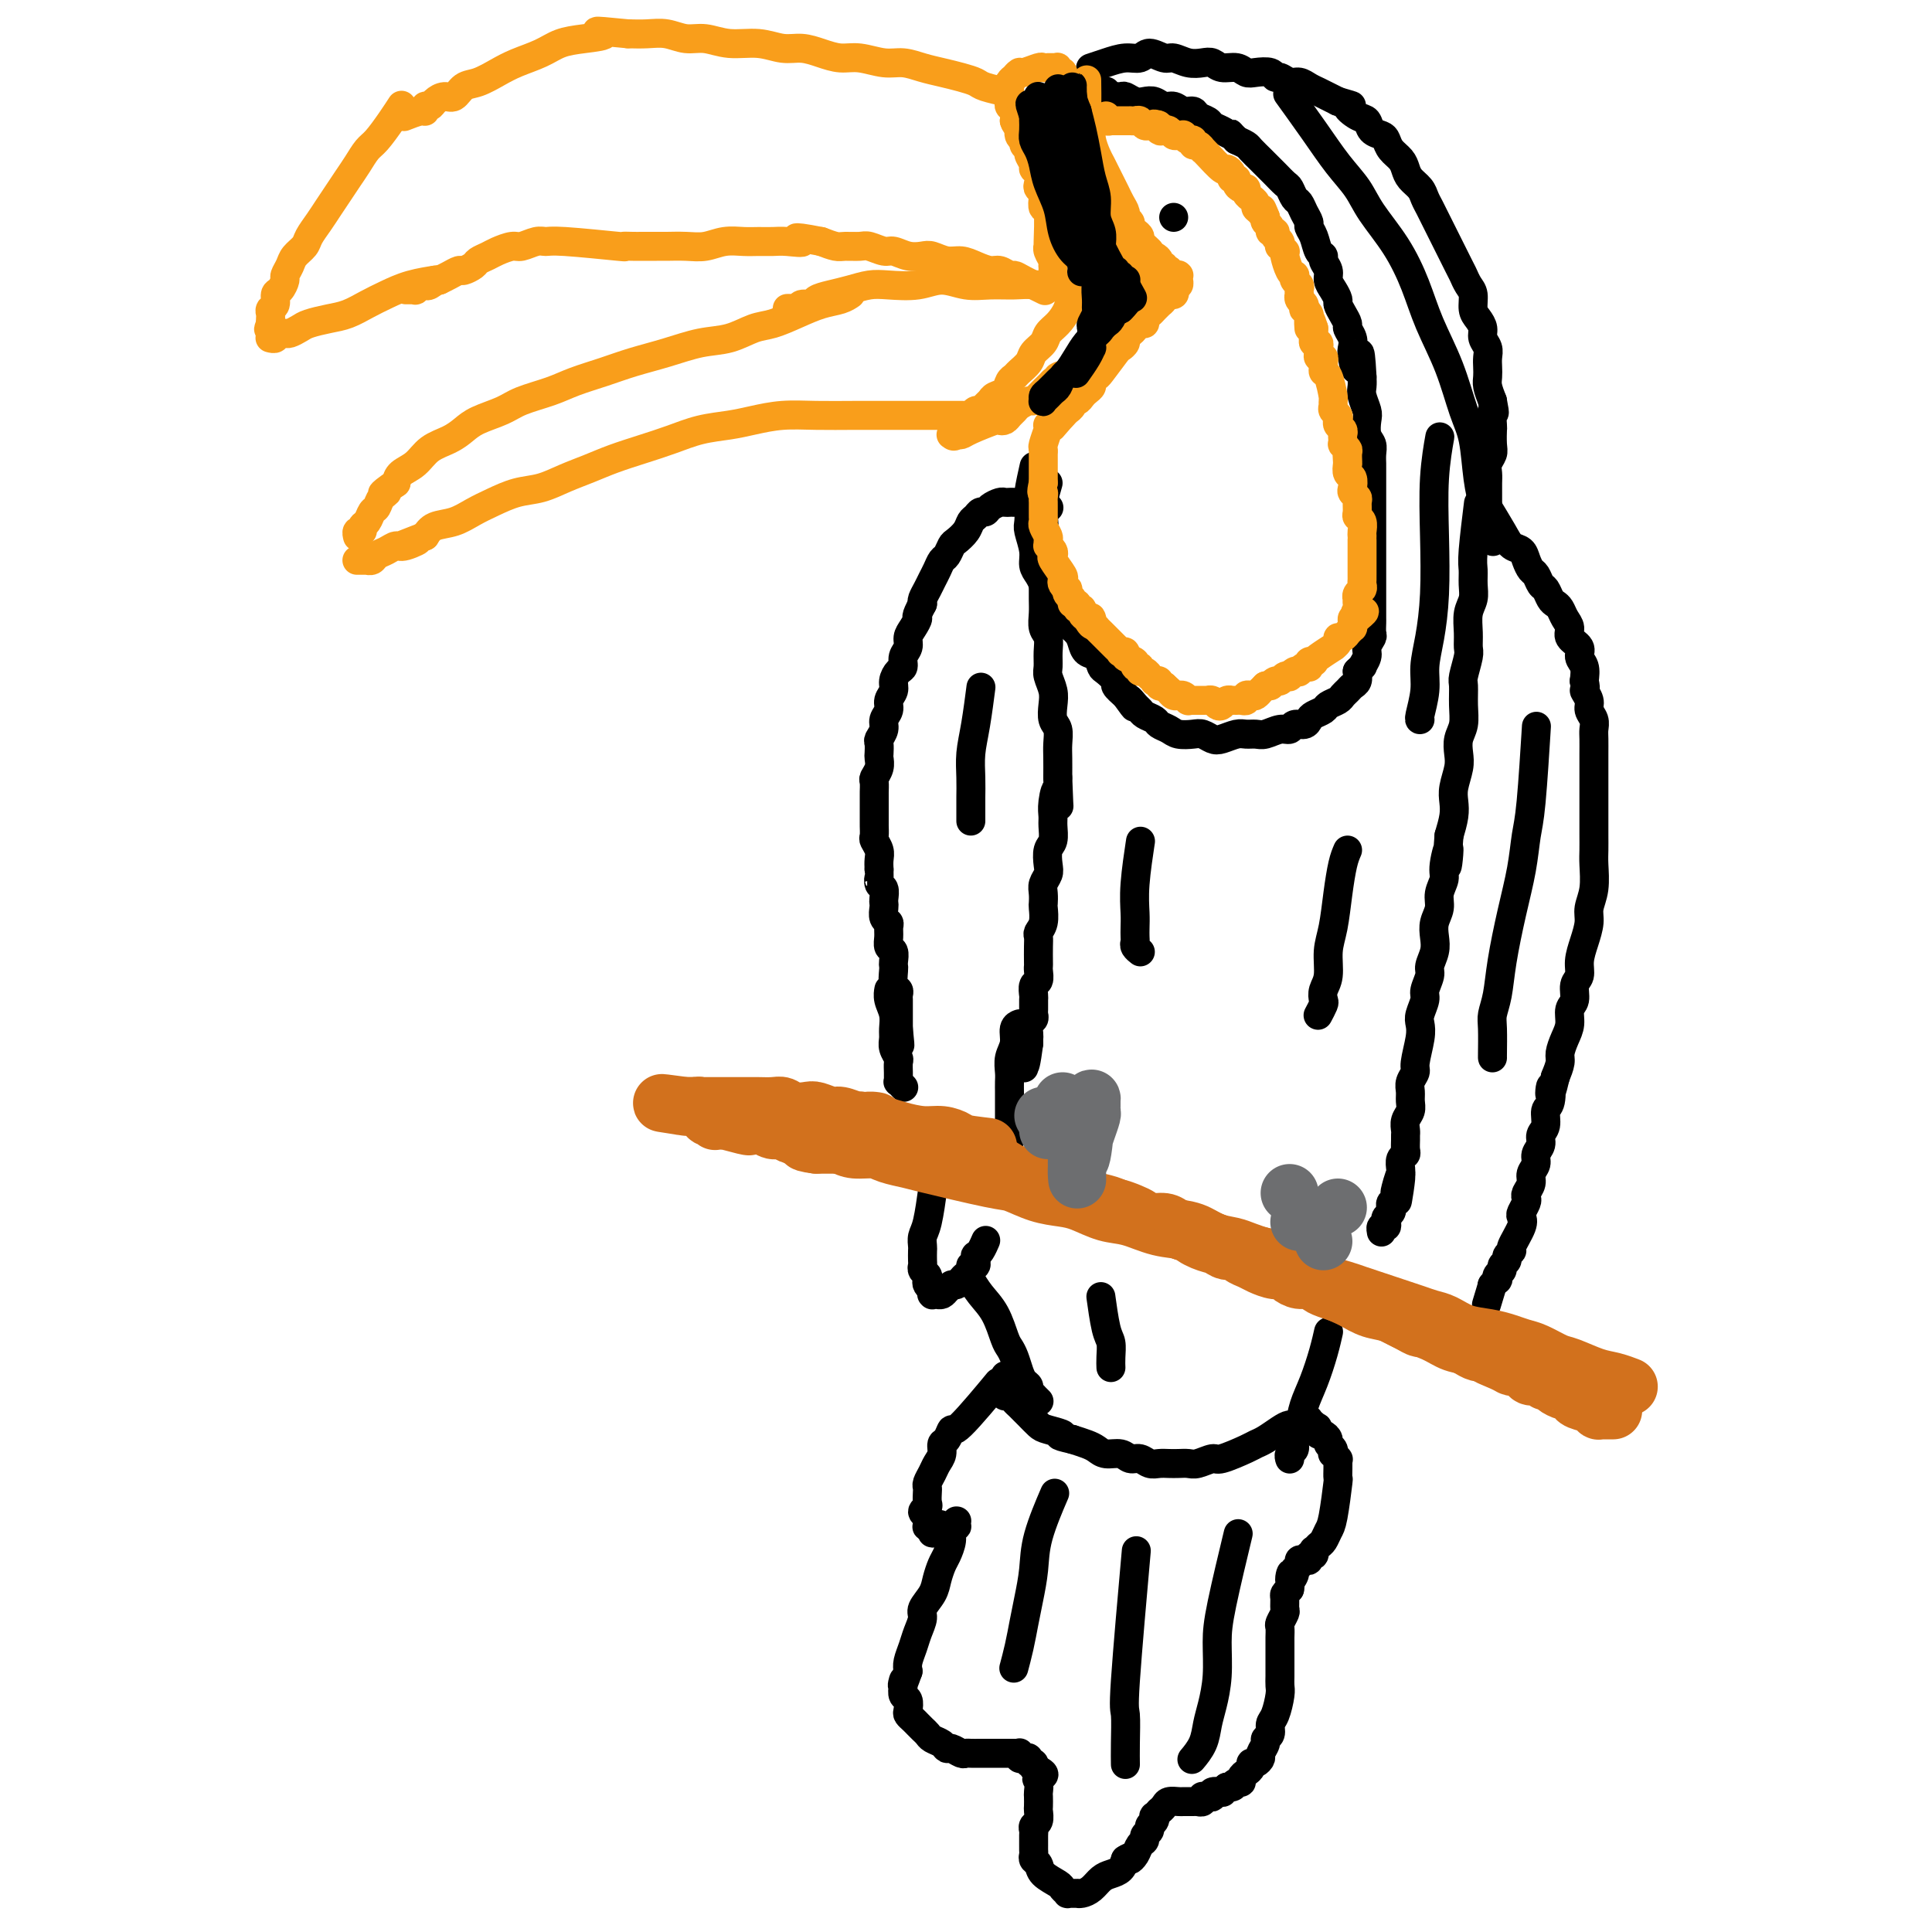 <svg viewBox='0 0 400 400' version='1.1' xmlns='http://www.w3.org/2000/svg' xmlns:xlink='http://www.w3.org/1999/xlink'><g fill='none' stroke='#000000' stroke-width='6' stroke-linecap='round' stroke-linejoin='round'><path d='M128,406c-0.034,-0.740 -0.068,-1.480 0,0c0.068,1.480 0.239,5.181 0,7c-0.239,1.819 -0.889,1.756 -1,2c-0.111,0.244 0.317,0.794 0,1c-0.317,0.206 -1.379,0.069 -2,0c-0.621,-0.069 -0.801,-0.071 -1,0c-0.199,0.071 -0.417,0.215 -1,0c-0.583,-0.215 -1.532,-0.790 -2,-1c-0.468,-0.210 -0.456,-0.056 -1,0c-0.544,0.056 -1.645,0.015 -2,0c-0.355,-0.015 0.038,-0.004 0,0c-0.038,0.004 -0.505,0.001 -1,0c-0.495,-0.001 -1.018,-0.000 -1,0c0.018,0.000 0.577,0.000 0,0c-0.577,-0.000 -2.288,-0.000 -4,0'/><path d='M112,415c-2.500,-0.167 -1.250,-0.083 0,0'/><path d='M206,287c-0.198,0.239 -0.395,0.477 0,0c0.395,-0.477 1.384,-1.671 0,0c-1.384,1.671 -5.141,6.205 -7,8c-1.859,1.795 -1.822,0.851 -2,1c-0.178,0.149 -0.572,1.391 -1,2c-0.428,0.609 -0.889,0.587 -1,1c-0.111,0.413 0.128,1.263 0,2c-0.128,0.737 -0.623,1.362 -1,2c-0.377,0.638 -0.637,1.288 -1,2c-0.363,0.712 -0.828,1.486 -1,2c-0.172,0.514 -0.051,0.768 0,1c0.051,0.232 0.031,0.443 0,1c-0.031,0.557 -0.075,1.460 0,2c0.075,0.540 0.269,0.718 0,1c-0.269,0.282 -1.000,0.668 -1,1c-0.000,0.332 0.731,0.611 1,1c0.269,0.389 0.076,0.889 0,1c-0.076,0.111 -0.034,-0.166 0,0c0.034,0.166 0.061,0.777 0,1c-0.061,0.223 -0.209,0.060 0,0c0.209,-0.060 0.774,-0.017 1,0c0.226,0.017 0.113,0.009 0,0'/><path d='M193,316c-0.302,2.785 0.445,0.746 1,0c0.555,-0.746 0.920,-0.200 1,0c0.080,0.200 -0.123,0.055 0,0c0.123,-0.055 0.573,-0.018 1,0c0.427,0.018 0.832,0.019 1,0c0.168,-0.019 0.097,-0.057 0,0c-0.097,0.057 -0.222,0.210 0,0c0.222,-0.210 0.791,-0.784 1,-1c0.209,-0.216 0.057,-0.072 0,0c-0.057,0.072 -0.019,0.074 0,0c0.019,-0.074 0.020,-0.225 0,0c-0.020,0.225 -0.061,0.827 0,1c0.061,0.173 0.224,-0.082 0,0c-0.224,0.082 -0.834,0.500 -1,1c-0.166,0.500 0.111,1.081 0,2c-0.111,0.919 -0.612,2.175 -1,3c-0.388,0.825 -0.663,1.217 -1,2c-0.337,0.783 -0.734,1.956 -1,3c-0.266,1.044 -0.400,1.959 -1,3c-0.600,1.041 -1.667,2.208 -2,3c-0.333,0.792 0.068,1.209 0,2c-0.068,0.791 -0.606,1.954 -1,3c-0.394,1.046 -0.645,1.974 -1,3c-0.355,1.026 -0.816,2.150 -1,3c-0.184,0.850 -0.092,1.425 0,2'/><path d='M188,346c-1.623,4.599 -1.181,2.598 -1,2c0.181,-0.598 0.100,0.207 0,1c-0.100,0.793 -0.220,1.574 0,2c0.220,0.426 0.780,0.495 1,1c0.220,0.505 0.100,1.445 0,2c-0.100,0.555 -0.181,0.726 0,1c0.181,0.274 0.625,0.651 1,1c0.375,0.349 0.682,0.671 1,1c0.318,0.329 0.649,0.667 1,1c0.351,0.333 0.723,0.663 1,1c0.277,0.337 0.459,0.683 1,1c0.541,0.317 1.440,0.607 2,1c0.560,0.393 0.779,0.890 1,1c0.221,0.110 0.443,-0.167 1,0c0.557,0.167 1.448,0.777 2,1c0.552,0.223 0.764,0.060 1,0c0.236,-0.060 0.496,-0.016 1,0c0.504,0.016 1.252,0.004 2,0c0.748,-0.004 1.496,-0.001 2,0c0.504,0.001 0.766,0.001 1,0c0.234,-0.001 0.441,-0.001 1,0c0.559,0.001 1.470,0.004 2,0c0.530,-0.004 0.681,-0.015 1,0c0.319,0.015 0.808,0.055 1,0c0.192,-0.055 0.089,-0.207 0,0c-0.089,0.207 -0.164,0.773 0,1c0.164,0.227 0.566,0.116 1,0c0.434,-0.116 0.900,-0.237 1,0c0.100,0.237 -0.165,0.833 0,1c0.165,0.167 0.762,-0.095 1,0c0.238,0.095 0.119,0.548 0,1'/><path d='M214,366c3.630,1.506 1.705,1.769 1,2c-0.705,0.231 -0.189,0.428 0,1c0.189,0.572 0.052,1.519 0,2c-0.052,0.481 -0.018,0.496 0,1c0.018,0.504 0.019,1.497 0,2c-0.019,0.503 -0.058,0.515 0,1c0.058,0.485 0.212,1.443 0,2c-0.212,0.557 -0.789,0.712 -1,1c-0.211,0.288 -0.056,0.707 0,1c0.056,0.293 0.014,0.460 0,1c-0.014,0.540 -0.000,1.453 0,2c0.000,0.547 -0.013,0.727 0,1c0.013,0.273 0.053,0.640 0,1c-0.053,0.360 -0.197,0.712 0,1c0.197,0.288 0.736,0.512 1,1c0.264,0.488 0.252,1.241 1,2c0.748,0.759 2.257,1.524 3,2c0.743,0.476 0.720,0.663 1,1c0.280,0.337 0.864,0.822 1,1c0.136,0.178 -0.174,0.047 0,0c0.174,-0.047 0.833,-0.012 1,0c0.167,0.012 -0.160,0.001 0,0c0.160,-0.001 0.805,0.007 1,0c0.195,-0.007 -0.061,-0.029 0,0c0.061,0.029 0.440,0.111 1,0c0.560,-0.111 1.302,-0.414 2,-1c0.698,-0.586 1.352,-1.456 2,-2c0.648,-0.544 1.290,-0.762 2,-1c0.710,-0.238 1.489,-0.497 2,-1c0.511,-0.503 0.756,-1.252 1,-2'/><path d='M233,385c1.570,-1.051 0.994,-0.180 1,0c0.006,0.180 0.594,-0.333 1,-1c0.406,-0.667 0.630,-1.488 1,-2c0.370,-0.512 0.888,-0.714 1,-1c0.112,-0.286 -0.180,-0.655 0,-1c0.180,-0.345 0.832,-0.666 1,-1c0.168,-0.334 -0.147,-0.682 0,-1c0.147,-0.318 0.756,-0.606 1,-1c0.244,-0.394 0.121,-0.893 0,-1c-0.121,-0.107 -0.241,0.178 0,0c0.241,-0.178 0.842,-0.818 1,-1c0.158,-0.182 -0.127,0.095 0,0c0.127,-0.095 0.665,-0.561 1,-1c0.335,-0.439 0.467,-0.850 1,-1c0.533,-0.150 1.466,-0.040 2,0c0.534,0.040 0.669,0.011 1,0c0.331,-0.011 0.858,-0.003 1,0c0.142,0.003 -0.102,0.002 0,0c0.102,-0.002 0.549,-0.004 1,0c0.451,0.004 0.905,0.015 1,0c0.095,-0.015 -0.168,-0.057 0,0c0.168,0.057 0.767,0.212 1,0c0.233,-0.212 0.099,-0.793 0,-1c-0.099,-0.207 -0.162,-0.042 0,0c0.162,0.042 0.551,-0.041 1,0c0.449,0.041 0.960,0.204 1,0c0.040,-0.204 -0.391,-0.776 0,-1c0.391,-0.224 1.605,-0.099 2,0c0.395,0.099 -0.030,0.171 0,0c0.030,-0.171 0.515,-0.586 1,-1'/><path d='M254,370c2.194,-0.555 1.179,0.059 1,0c-0.179,-0.059 0.478,-0.789 1,-1c0.522,-0.211 0.910,0.097 1,0c0.090,-0.097 -0.117,-0.600 0,-1c0.117,-0.400 0.557,-0.699 1,-1c0.443,-0.301 0.888,-0.604 1,-1c0.112,-0.396 -0.110,-0.883 0,-1c0.110,-0.117 0.550,0.137 1,0c0.450,-0.137 0.909,-0.666 1,-1c0.091,-0.334 -0.187,-0.474 0,-1c0.187,-0.526 0.837,-1.437 1,-2c0.163,-0.563 -0.163,-0.777 0,-1c0.163,-0.223 0.814,-0.454 1,-1c0.186,-0.546 -0.094,-1.406 0,-2c0.094,-0.594 0.561,-0.923 1,-2c0.439,-1.077 0.850,-2.904 1,-4c0.150,-1.096 0.040,-1.462 0,-2c-0.040,-0.538 -0.011,-1.247 0,-2c0.011,-0.753 0.003,-1.548 0,-2c-0.003,-0.452 -0.000,-0.559 0,-1c0.000,-0.441 -0.001,-1.216 0,-2c0.001,-0.784 0.004,-1.576 0,-2c-0.004,-0.424 -0.015,-0.480 0,-1c0.015,-0.520 0.057,-1.505 0,-2c-0.057,-0.495 -0.212,-0.500 0,-1c0.212,-0.500 0.792,-1.496 1,-2c0.208,-0.504 0.046,-0.517 0,-1c-0.046,-0.483 0.026,-1.438 0,-2c-0.026,-0.562 -0.150,-0.732 0,-1c0.150,-0.268 0.575,-0.634 1,-1'/><path d='M267,329c0.708,-5.356 -0.021,-2.745 0,-2c0.021,0.745 0.793,-0.375 1,-1c0.207,-0.625 -0.151,-0.755 0,-1c0.151,-0.245 0.810,-0.606 1,-1c0.190,-0.394 -0.089,-0.823 0,-1c0.089,-0.177 0.546,-0.104 1,0c0.454,0.104 0.905,0.239 1,0c0.095,-0.239 -0.168,-0.852 0,-1c0.168,-0.148 0.766,0.168 1,0c0.234,-0.168 0.104,-0.822 0,-1c-0.104,-0.178 -0.183,0.120 0,0c0.183,-0.120 0.627,-0.657 1,-1c0.373,-0.343 0.674,-0.493 1,-1c0.326,-0.507 0.676,-1.372 1,-2c0.324,-0.628 0.623,-1.018 1,-3c0.377,-1.982 0.833,-5.554 1,-7c0.167,-1.446 0.044,-0.766 0,-1c-0.044,-0.234 -0.011,-1.382 0,-2c0.011,-0.618 -0.001,-0.705 0,-1c0.001,-0.295 0.014,-0.796 0,-1c-0.014,-0.204 -0.055,-0.110 0,0c0.055,0.110 0.207,0.237 0,0c-0.207,-0.237 -0.773,-0.837 -1,-1c-0.227,-0.163 -0.116,0.110 0,0c0.116,-0.110 0.238,-0.603 0,-1c-0.238,-0.397 -0.834,-0.698 -1,-1c-0.166,-0.302 0.100,-0.607 0,-1c-0.100,-0.393 -0.565,-0.875 -1,-1c-0.435,-0.125 -0.838,0.107 -1,0c-0.162,-0.107 -0.081,-0.554 0,-1'/><path d='M273,296c-0.554,-1.173 0.063,-0.104 0,0c-0.063,0.104 -0.804,-0.756 -1,-1c-0.196,-0.244 0.155,0.130 0,0c-0.155,-0.130 -0.815,-0.763 -1,-1c-0.185,-0.237 0.106,-0.078 0,0c-0.106,0.078 -0.608,0.075 -1,0c-0.392,-0.075 -0.675,-0.224 -1,0c-0.325,0.224 -0.693,0.820 -1,1c-0.307,0.180 -0.554,-0.055 -1,0c-0.446,0.055 -1.090,0.401 -2,1c-0.910,0.599 -2.087,1.452 -3,2c-0.913,0.548 -1.561,0.792 -2,1c-0.439,0.208 -0.670,0.381 -2,1c-1.330,0.619 -3.760,1.682 -5,2c-1.240,0.318 -1.291,-0.111 -2,0c-0.709,0.111 -2.077,0.761 -3,1c-0.923,0.239 -1.402,0.065 -2,0c-0.598,-0.065 -1.315,-0.021 -2,0c-0.685,0.021 -1.339,0.021 -2,0c-0.661,-0.021 -1.331,-0.062 -2,0c-0.669,0.062 -1.338,0.228 -2,0c-0.662,-0.228 -1.318,-0.849 -2,-1c-0.682,-0.151 -1.389,0.167 -2,0c-0.611,-0.167 -1.125,-0.818 -2,-1c-0.875,-0.182 -2.111,0.106 -3,0c-0.889,-0.106 -1.432,-0.605 -2,-1c-0.568,-0.395 -1.162,-0.684 -2,-1c-0.838,-0.316 -1.919,-0.658 -3,-1'/><path d='M222,298c-4.318,-0.948 -2.113,-0.817 -2,-1c0.113,-0.183 -1.868,-0.679 -3,-1c-1.132,-0.321 -1.417,-0.467 -2,-1c-0.583,-0.533 -1.465,-1.453 -2,-2c-0.535,-0.547 -0.722,-0.720 -1,-1c-0.278,-0.280 -0.648,-0.667 -1,-1c-0.352,-0.333 -0.687,-0.611 -1,-1c-0.313,-0.389 -0.606,-0.888 -1,-1c-0.394,-0.112 -0.891,0.164 -1,0c-0.109,-0.164 0.171,-0.769 0,-1c-0.171,-0.231 -0.792,-0.087 -1,0c-0.208,0.087 -0.004,0.116 0,0c0.004,-0.116 -0.191,-0.377 0,-1c0.191,-0.623 0.769,-1.606 1,-2c0.231,-0.394 0.116,-0.197 0,0'/><path d='M217,105c-0.051,-0.030 -0.101,-0.061 0,0c0.101,0.061 0.354,0.212 0,0c-0.354,-0.212 -1.313,-0.789 -2,-1c-0.687,-0.211 -1.100,-0.057 -2,0c-0.900,0.057 -2.286,0.018 -3,0c-0.714,-0.018 -0.754,-0.015 -1,0c-0.246,0.015 -0.696,0.042 -1,0c-0.304,-0.042 -0.463,-0.152 -1,0c-0.537,0.152 -1.454,0.565 -2,1c-0.546,0.435 -0.723,0.893 -1,1c-0.277,0.107 -0.655,-0.136 -1,0c-0.345,0.136 -0.656,0.651 -1,1c-0.344,0.349 -0.722,0.531 -1,1c-0.278,0.469 -0.456,1.224 -1,2c-0.544,0.776 -1.455,1.573 -2,2c-0.545,0.427 -0.723,0.485 -1,1c-0.277,0.515 -0.651,1.489 -1,2c-0.349,0.511 -0.672,0.560 -1,1c-0.328,0.440 -0.663,1.270 -1,2c-0.337,0.730 -0.678,1.361 -1,2c-0.322,0.639 -0.625,1.288 -1,2c-0.375,0.712 -0.821,1.489 -1,2c-0.179,0.511 -0.089,0.755 0,1'/><path d='M191,125c-1.730,3.214 -1.056,2.748 -1,3c0.056,0.252 -0.506,1.223 -1,2c-0.494,0.777 -0.920,1.359 -1,2c-0.080,0.641 0.185,1.341 0,2c-0.185,0.659 -0.819,1.279 -1,2c-0.181,0.721 0.091,1.544 0,2c-0.091,0.456 -0.545,0.545 -1,1c-0.455,0.455 -0.911,1.277 -1,2c-0.089,0.723 0.187,1.348 0,2c-0.187,0.652 -0.839,1.330 -1,2c-0.161,0.670 0.167,1.330 0,2c-0.167,0.670 -0.829,1.349 -1,2c-0.171,0.651 0.150,1.273 0,2c-0.150,0.727 -0.771,1.559 -1,2c-0.229,0.441 -0.065,0.489 0,1c0.065,0.511 0.032,1.484 0,2c-0.032,0.516 -0.061,0.576 0,1c0.061,0.424 0.212,1.212 0,2c-0.212,0.788 -0.789,1.577 -1,2c-0.211,0.423 -0.057,0.479 0,1c0.057,0.521 0.015,1.506 0,2c-0.015,0.494 -0.004,0.499 0,1c0.004,0.501 0.001,1.500 0,2c-0.001,0.500 -0.001,0.500 0,1c0.001,0.500 0.004,1.499 0,2c-0.004,0.501 -0.015,0.504 0,1c0.015,0.496 0.057,1.484 0,2c-0.057,0.516 -0.211,0.561 0,1c0.211,0.439 0.788,1.272 1,2c0.212,0.728 0.061,1.351 0,2c-0.061,0.649 -0.030,1.325 0,2'/><path d='M182,180c0.016,4.423 0.057,2.481 0,2c-0.057,-0.481 -0.211,0.500 0,1c0.211,0.500 0.788,0.519 1,1c0.212,0.481 0.061,1.424 0,2c-0.061,0.576 -0.030,0.783 0,1c0.030,0.217 0.061,0.442 0,1c-0.061,0.558 -0.214,1.449 0,2c0.214,0.551 0.793,0.763 1,1c0.207,0.237 0.041,0.501 0,1c-0.041,0.499 0.041,1.233 0,2c-0.041,0.767 -0.207,1.565 0,2c0.207,0.435 0.786,0.505 1,1c0.214,0.495 0.061,1.414 0,2c-0.061,0.586 -0.030,0.840 0,1c0.030,0.160 0.061,0.227 0,1c-0.061,0.773 -0.212,2.252 0,3c0.212,0.748 0.789,0.764 1,1c0.211,0.236 0.057,0.693 0,1c-0.057,0.307 -0.015,0.463 0,1c0.015,0.537 0.004,1.453 0,2c-0.004,0.547 -0.001,0.725 0,1c0.001,0.275 0.000,0.648 0,1c-0.000,0.352 -0.000,0.682 0,1c0.000,0.318 0.000,0.625 0,1c-0.000,0.375 -0.000,0.819 0,1c0.000,0.181 0.000,0.098 0,0c-0.000,-0.098 -0.000,-0.212 0,0c0.000,0.212 0.000,0.749 0,1c-0.000,0.251 -0.000,0.214 0,0c0.000,-0.214 0.000,-0.607 0,-1'/><path d='M186,214c0.622,5.067 0.178,0.733 0,-1c-0.178,-1.733 -0.089,-0.867 0,0'/><path d='M217,100c-0.412,1.422 -0.825,2.845 -1,4c-0.175,1.155 -0.114,2.043 0,3c0.114,0.957 0.279,1.985 0,3c-0.279,1.015 -1.003,2.018 -1,3c0.003,0.982 0.733,1.942 1,3c0.267,1.058 0.070,2.213 0,3c-0.070,0.787 -0.015,1.207 0,2c0.015,0.793 -0.010,1.958 0,3c0.010,1.042 0.056,1.960 0,3c-0.056,1.040 -0.212,2.203 0,3c0.212,0.797 0.793,1.228 1,2c0.207,0.772 0.042,1.886 0,3c-0.042,1.114 0.040,2.228 0,3c-0.040,0.772 -0.203,1.203 0,2c0.203,0.797 0.772,1.960 1,3c0.228,1.040 0.114,1.957 0,3c-0.114,1.043 -0.227,2.210 0,3c0.227,0.790 0.793,1.201 1,2c0.207,0.799 0.056,1.984 0,3c-0.056,1.016 -0.016,1.862 0,3c0.016,1.138 0.008,2.569 0,4'/><path d='M219,161c0.370,10.038 0.296,4.633 0,3c-0.296,-1.633 -0.815,0.506 -1,2c-0.185,1.494 -0.036,2.343 0,3c0.036,0.657 -0.042,1.120 0,2c0.042,0.880 0.204,2.175 0,3c-0.204,0.825 -0.773,1.179 -1,2c-0.227,0.821 -0.113,2.108 0,3c0.113,0.892 0.226,1.389 0,2c-0.226,0.611 -0.792,1.336 -1,2c-0.208,0.664 -0.060,1.267 0,2c0.060,0.733 0.030,1.596 0,2c-0.030,0.404 -0.061,0.348 0,1c0.061,0.652 0.212,2.014 0,3c-0.212,0.986 -0.789,1.598 -1,2c-0.211,0.402 -0.057,0.593 0,1c0.057,0.407 0.016,1.030 0,2c-0.016,0.970 -0.008,2.286 0,3c0.008,0.714 0.016,0.825 0,1c-0.016,0.175 -0.057,0.413 0,1c0.057,0.587 0.211,1.523 0,2c-0.211,0.477 -0.789,0.495 -1,1c-0.211,0.505 -0.056,1.498 0,2c0.056,0.502 0.011,0.515 0,1c-0.011,0.485 0.011,1.443 0,2c-0.011,0.557 -0.056,0.712 0,1c0.056,0.288 0.211,0.707 0,1c-0.211,0.293 -0.789,0.460 -1,1c-0.211,0.540 -0.057,1.453 0,2c0.057,0.547 0.016,0.728 0,1c-0.016,0.272 -0.008,0.636 0,1'/><path d='M213,216c-1.155,8.686 -1.041,2.902 -1,1c0.041,-1.902 0.011,0.078 0,1c-0.011,0.922 -0.003,0.787 0,1c0.003,0.213 0.001,0.775 0,1c-0.001,0.225 -0.000,0.113 0,0c0.000,-0.113 0.000,-0.226 0,0c-0.000,0.226 -0.000,0.793 0,1c0.000,0.207 0.000,0.056 0,0c-0.000,-0.056 -0.000,-0.015 0,0c0.000,0.015 0.000,0.004 0,0c-0.000,-0.004 -0.000,-0.002 0,0'/><path d='M214,97c-0.030,0.133 -0.060,0.266 0,0c0.060,-0.266 0.211,-0.933 0,0c-0.211,0.933 -0.785,3.464 -1,5c-0.215,1.536 -0.073,2.078 0,3c0.073,0.922 0.075,2.225 0,3c-0.075,0.775 -0.227,1.023 0,2c0.227,0.977 0.833,2.685 1,4c0.167,1.315 -0.106,2.239 0,3c0.106,0.761 0.592,1.359 1,2c0.408,0.641 0.738,1.327 1,2c0.262,0.673 0.455,1.335 1,2c0.545,0.665 1.442,1.333 2,2c0.558,0.667 0.779,1.335 1,2c0.221,0.665 0.444,1.329 1,2c0.556,0.671 1.445,1.350 2,2c0.555,0.650 0.777,1.272 1,2c0.223,0.728 0.446,1.561 1,2c0.554,0.439 1.439,0.484 2,1c0.561,0.516 0.797,1.503 1,2c0.203,0.497 0.374,0.504 1,1c0.626,0.496 1.707,1.480 2,2c0.293,0.520 -0.202,0.577 0,1c0.202,0.423 1.101,1.211 2,2'/><path d='M233,144c3.119,4.356 1.417,1.744 1,1c-0.417,-0.744 0.451,0.378 1,1c0.549,0.622 0.780,0.744 1,1c0.220,0.256 0.428,0.647 1,1c0.572,0.353 1.508,0.669 2,1c0.492,0.331 0.540,0.676 1,1c0.460,0.324 1.331,0.626 2,1c0.669,0.374 1.137,0.819 2,1c0.863,0.181 2.122,0.097 3,0c0.878,-0.097 1.376,-0.208 2,0c0.624,0.208 1.375,0.735 2,1c0.625,0.265 1.125,0.268 2,0c0.875,-0.268 2.125,-0.808 3,-1c0.875,-0.192 1.376,-0.036 2,0c0.624,0.036 1.370,-0.047 2,0c0.630,0.047 1.142,0.224 2,0c0.858,-0.224 2.061,-0.847 3,-1c0.939,-0.153 1.612,0.166 2,0c0.388,-0.166 0.489,-0.818 1,-1c0.511,-0.182 1.431,0.106 2,0c0.569,-0.106 0.786,-0.606 1,-1c0.214,-0.394 0.424,-0.683 1,-1c0.576,-0.317 1.516,-0.662 2,-1c0.484,-0.338 0.511,-0.668 1,-1c0.489,-0.332 1.441,-0.666 2,-1c0.559,-0.334 0.724,-0.670 1,-1c0.276,-0.330 0.662,-0.656 1,-1c0.338,-0.344 0.630,-0.708 1,-1c0.370,-0.292 0.820,-0.512 1,-1c0.180,-0.488 0.090,-1.244 0,-2'/><path d='M281,139c1.708,-1.677 0.980,-0.868 1,-1c0.020,-0.132 0.790,-1.205 1,-2c0.210,-0.795 -0.140,-1.311 0,-2c0.140,-0.689 0.770,-1.550 1,-2c0.230,-0.450 0.062,-0.487 0,-1c-0.062,-0.513 -0.017,-1.501 0,-2c0.017,-0.499 0.004,-0.508 0,-1c-0.004,-0.492 -0.001,-1.469 0,-2c0.001,-0.531 0.000,-0.618 0,-1c-0.000,-0.382 -0.000,-1.058 0,-2c0.000,-0.942 0.000,-2.148 0,-3c-0.000,-0.852 -0.000,-1.350 0,-2c0.000,-0.650 0.000,-1.454 0,-2c-0.000,-0.546 -0.000,-0.836 0,-1c0.000,-0.164 0.000,-0.204 0,-2c-0.000,-1.796 -0.000,-5.350 0,-7c0.000,-1.650 0.000,-1.397 0,-2c-0.000,-0.603 -0.000,-2.062 0,-3c0.000,-0.938 0.001,-1.354 0,-2c-0.001,-0.646 -0.004,-1.523 0,-2c0.004,-0.477 0.015,-0.555 0,-1c-0.015,-0.445 -0.056,-1.259 0,-2c0.056,-0.741 0.207,-1.410 0,-2c-0.207,-0.590 -0.774,-1.103 -1,-2c-0.226,-0.897 -0.113,-2.180 0,-3c0.113,-0.820 0.226,-1.179 0,-2c-0.226,-0.821 -0.792,-2.106 -1,-3c-0.208,-0.894 -0.060,-1.398 0,-2c0.060,-0.602 0.030,-1.301 0,-2'/><path d='M282,78c-0.476,-8.711 -0.668,-3.490 -1,-2c-0.332,1.490 -0.806,-0.752 -1,-2c-0.194,-1.248 -0.107,-1.503 0,-2c0.107,-0.497 0.235,-1.236 0,-2c-0.235,-0.764 -0.833,-1.552 -1,-2c-0.167,-0.448 0.096,-0.557 0,-1c-0.096,-0.443 -0.552,-1.221 -1,-2c-0.448,-0.779 -0.890,-1.559 -1,-2c-0.110,-0.441 0.110,-0.541 0,-1c-0.110,-0.459 -0.550,-1.275 -1,-2c-0.450,-0.725 -0.908,-1.358 -1,-2c-0.092,-0.642 0.183,-1.292 0,-2c-0.183,-0.708 -0.824,-1.475 -1,-2c-0.176,-0.525 0.111,-0.808 0,-1c-0.111,-0.192 -0.621,-0.292 -1,-1c-0.379,-0.708 -0.626,-2.025 -1,-3c-0.374,-0.975 -0.874,-1.608 -1,-2c-0.126,-0.392 0.121,-0.543 0,-1c-0.121,-0.457 -0.609,-1.221 -1,-2c-0.391,-0.779 -0.686,-1.575 -1,-2c-0.314,-0.425 -0.647,-0.481 -1,-1c-0.353,-0.519 -0.725,-1.501 -1,-2c-0.275,-0.499 -0.454,-0.514 -1,-1c-0.546,-0.486 -1.460,-1.443 -2,-2c-0.540,-0.557 -0.707,-0.712 -1,-1c-0.293,-0.288 -0.711,-0.707 -1,-1c-0.289,-0.293 -0.449,-0.460 -1,-1c-0.551,-0.540 -1.495,-1.453 -2,-2c-0.505,-0.547 -0.573,-0.728 -1,-1c-0.427,-0.272 -1.214,-0.636 -2,-1'/><path d='M256,29c-2.147,-2.190 -1.013,-1.164 -1,-1c0.013,0.164 -1.095,-0.535 -2,-1c-0.905,-0.465 -1.607,-0.698 -2,-1c-0.393,-0.302 -0.475,-0.673 -1,-1c-0.525,-0.327 -1.491,-0.608 -2,-1c-0.509,-0.392 -0.559,-0.893 -1,-1c-0.441,-0.107 -1.273,0.181 -2,0c-0.727,-0.181 -1.349,-0.832 -2,-1c-0.651,-0.168 -1.330,0.147 -2,0c-0.670,-0.147 -1.330,-0.757 -2,-1c-0.670,-0.243 -1.349,-0.118 -2,0c-0.651,0.118 -1.274,0.229 -2,0c-0.726,-0.229 -1.553,-0.797 -2,-1c-0.447,-0.203 -0.512,-0.040 -1,0c-0.488,0.040 -1.399,-0.042 -2,0c-0.601,0.042 -0.893,0.207 -1,0c-0.107,-0.207 -0.029,-0.787 0,-1c0.029,-0.213 0.008,-0.061 0,0c-0.008,0.061 -0.004,0.030 0,0'/><path d='M306,105c-0.031,0.246 -0.061,0.491 0,0c0.061,-0.491 0.214,-1.720 0,0c-0.214,1.720 -0.793,6.388 -1,9c-0.207,2.612 -0.041,3.167 0,4c0.041,0.833 -0.042,1.942 0,3c0.042,1.058 0.208,2.063 0,3c-0.208,0.937 -0.792,1.806 -1,3c-0.208,1.194 -0.042,2.713 0,4c0.042,1.287 -0.042,2.342 0,3c0.042,0.658 0.208,0.917 0,2c-0.208,1.083 -0.792,2.989 -1,4c-0.208,1.011 -0.042,1.128 0,2c0.042,0.872 -0.040,2.501 0,4c0.040,1.499 0.203,2.870 0,4c-0.203,1.130 -0.773,2.021 -1,3c-0.227,0.979 -0.113,2.046 0,3c0.113,0.954 0.224,1.794 0,3c-0.224,1.206 -0.782,2.777 -1,4c-0.218,1.223 -0.097,2.099 0,3c0.097,0.901 0.171,1.829 0,3c-0.171,1.171 -0.585,2.586 -1,4'/><path d='M300,173c-0.863,11.056 -0.020,4.694 0,3c0.020,-1.694 -0.783,1.278 -1,3c-0.217,1.722 0.152,2.194 0,3c-0.152,0.806 -0.824,1.948 -1,3c-0.176,1.052 0.145,2.015 0,3c-0.145,0.985 -0.756,1.992 -1,3c-0.244,1.008 -0.122,2.017 0,3c0.122,0.983 0.244,1.939 0,3c-0.244,1.061 -0.854,2.227 -1,3c-0.146,0.773 0.171,1.151 0,2c-0.171,0.849 -0.829,2.167 -1,3c-0.171,0.833 0.146,1.179 0,2c-0.146,0.821 -0.756,2.117 -1,3c-0.244,0.883 -0.122,1.353 0,2c0.122,0.647 0.243,1.472 0,3c-0.243,1.528 -0.850,3.760 -1,5c-0.150,1.240 0.157,1.487 0,2c-0.157,0.513 -0.778,1.292 -1,2c-0.222,0.708 -0.045,1.345 0,2c0.045,0.655 -0.040,1.327 0,2c0.040,0.673 0.207,1.345 0,2c-0.207,0.655 -0.788,1.292 -1,2c-0.212,0.708 -0.056,1.485 0,2c0.056,0.515 0.011,0.767 0,1c-0.011,0.233 0.011,0.447 0,1c-0.011,0.553 -0.055,1.444 0,2c0.055,0.556 0.211,0.778 0,1c-0.211,0.222 -0.788,0.444 -1,1c-0.212,0.556 -0.061,1.444 0,2c0.061,0.556 0.030,0.778 0,1'/><path d='M290,243c-1.487,10.947 -0.206,3.314 0,1c0.206,-2.314 -0.663,0.689 -1,2c-0.337,1.311 -0.142,0.929 0,1c0.142,0.071 0.230,0.597 0,1c-0.230,0.403 -0.780,0.685 -1,1c-0.220,0.315 -0.110,0.663 0,1c0.110,0.337 0.222,0.664 0,1c-0.222,0.336 -0.777,0.682 -1,1c-0.223,0.318 -0.112,0.607 0,1c0.112,0.393 0.226,0.891 0,1c-0.226,0.109 -0.793,-0.171 -1,0c-0.207,0.171 -0.056,0.792 0,1c0.056,0.208 0.015,0.004 0,0c-0.015,-0.004 -0.004,0.191 0,0c0.004,-0.191 0.001,-0.769 0,-1c-0.001,-0.231 -0.001,-0.116 0,0'/><path d='M308,105c0.079,0.129 0.157,0.257 0,0c-0.157,-0.257 -0.551,-0.900 0,0c0.551,0.900 2.045,3.345 3,5c0.955,1.655 1.369,2.522 2,3c0.631,0.478 1.478,0.566 2,1c0.522,0.434 0.717,1.215 1,2c0.283,0.785 0.653,1.576 1,2c0.347,0.424 0.670,0.481 1,1c0.330,0.519 0.666,1.500 1,2c0.334,0.500 0.667,0.518 1,1c0.333,0.482 0.668,1.427 1,2c0.332,0.573 0.661,0.772 1,1c0.339,0.228 0.687,0.484 1,1c0.313,0.516 0.591,1.293 1,2c0.409,0.707 0.951,1.343 1,2c0.049,0.657 -0.393,1.333 0,2c0.393,0.667 1.621,1.323 2,2c0.379,0.677 -0.090,1.375 0,2c0.090,0.625 0.740,1.179 1,2c0.260,0.821 0.130,1.911 0,3'/><path d='M328,141c0.554,2.368 -0.062,1.790 0,2c0.062,0.210 0.801,1.210 1,2c0.199,0.790 -0.143,1.370 0,2c0.143,0.630 0.770,1.310 1,2c0.230,0.690 0.062,1.392 0,2c-0.062,0.608 -0.016,1.124 0,2c0.016,0.876 0.004,2.111 0,3c-0.004,0.889 -0.001,1.430 0,2c0.001,0.570 0.000,1.168 0,2c-0.000,0.832 -0.000,1.899 0,3c0.000,1.101 0.000,2.238 0,3c-0.000,0.762 -0.000,1.150 0,2c0.000,0.850 0.001,2.162 0,3c-0.001,0.838 -0.004,1.200 0,2c0.004,0.800 0.016,2.037 0,3c-0.016,0.963 -0.060,1.653 0,3c0.060,1.347 0.222,3.350 0,5c-0.222,1.650 -0.829,2.946 -1,4c-0.171,1.054 0.094,1.867 0,3c-0.094,1.133 -0.546,2.587 -1,4c-0.454,1.413 -0.910,2.786 -1,4c-0.090,1.214 0.187,2.268 0,3c-0.187,0.732 -0.837,1.143 -1,2c-0.163,0.857 0.163,2.159 0,3c-0.163,0.841 -0.813,1.222 -1,2c-0.187,0.778 0.091,1.954 0,3c-0.091,1.046 -0.550,1.961 -1,3c-0.450,1.039 -0.890,2.203 -1,3c-0.110,0.797 0.112,1.228 0,2c-0.112,0.772 -0.556,1.886 -1,3'/><path d='M322,223c-1.482,6.326 -1.186,2.639 -1,2c0.186,-0.639 0.261,1.768 0,3c-0.261,1.232 -0.859,1.289 -1,2c-0.141,0.711 0.173,2.077 0,3c-0.173,0.923 -0.835,1.402 -1,2c-0.165,0.598 0.167,1.315 0,2c-0.167,0.685 -0.833,1.339 -1,2c-0.167,0.661 0.165,1.329 0,2c-0.165,0.671 -0.828,1.345 -1,2c-0.172,0.655 0.146,1.293 0,2c-0.146,0.707 -0.758,1.485 -1,2c-0.242,0.515 -0.115,0.769 0,1c0.115,0.231 0.219,0.440 0,1c-0.219,0.560 -0.762,1.470 -1,2c-0.238,0.530 -0.173,0.681 0,1c0.173,0.319 0.454,0.806 0,2c-0.454,1.194 -1.642,3.093 -2,4c-0.358,0.907 0.115,0.820 0,1c-0.115,0.180 -0.819,0.625 -1,1c-0.181,0.375 0.162,0.679 0,1c-0.162,0.321 -0.827,0.659 -1,1c-0.173,0.341 0.146,0.683 0,1c-0.146,0.317 -0.757,0.607 -1,1c-0.243,0.393 -0.118,0.890 0,1c0.118,0.110 0.227,-0.166 0,0c-0.227,0.166 -0.792,0.776 -1,1c-0.208,0.224 -0.059,0.064 0,0c0.059,-0.064 0.030,-0.032 0,0'/><path d='M309,266c-2.167,7.167 -1.083,3.583 0,0'/><path d='M226,14c-0.017,0.006 -0.034,0.012 0,0c0.034,-0.012 0.121,-0.040 0,0c-0.121,0.040 -0.448,0.150 0,0c0.448,-0.150 1.671,-0.558 3,-1c1.329,-0.442 2.764,-0.918 4,-1c1.236,-0.082 2.273,0.230 3,0c0.727,-0.230 1.143,-1.004 2,-1c0.857,0.004 2.155,0.785 3,1c0.845,0.215 1.236,-0.134 2,0c0.764,0.134 1.899,0.753 3,1c1.101,0.247 2.168,0.122 3,0c0.832,-0.122 1.429,-0.243 2,0c0.571,0.243 1.116,0.849 2,1c0.884,0.151 2.107,-0.152 3,0c0.893,0.152 1.457,0.757 2,1c0.543,0.243 1.066,0.122 2,0c0.934,-0.122 2.281,-0.244 3,0c0.719,0.244 0.812,0.853 1,1c0.188,0.147 0.473,-0.168 1,0c0.527,0.168 1.296,0.818 2,1c0.704,0.182 1.343,-0.106 2,0c0.657,0.106 1.331,0.606 2,1c0.669,0.394 1.334,0.683 2,1c0.666,0.317 1.333,0.662 2,1c0.667,0.338 1.333,0.669 2,1'/><path d='M277,21c4.693,1.351 2.427,0.729 2,1c-0.427,0.271 0.985,1.434 2,2c1.015,0.566 1.633,0.536 2,1c0.367,0.464 0.483,1.423 1,2c0.517,0.577 1.434,0.774 2,1c0.566,0.226 0.781,0.483 1,1c0.219,0.517 0.444,1.293 1,2c0.556,0.707 1.444,1.344 2,2c0.556,0.656 0.779,1.330 1,2c0.221,0.670 0.441,1.336 1,2c0.559,0.664 1.456,1.327 2,2c0.544,0.673 0.734,1.358 1,2c0.266,0.642 0.606,1.242 1,2c0.394,0.758 0.840,1.673 1,2c0.160,0.327 0.033,0.064 1,2c0.967,1.936 3.029,6.069 4,8c0.971,1.931 0.851,1.658 1,2c0.149,0.342 0.566,1.299 1,2c0.434,0.701 0.886,1.146 1,2c0.114,0.854 -0.109,2.115 0,3c0.109,0.885 0.551,1.392 1,2c0.449,0.608 0.905,1.318 1,2c0.095,0.682 -0.170,1.338 0,2c0.170,0.662 0.777,1.331 1,2c0.223,0.669 0.063,1.337 0,2c-0.063,0.663 -0.027,1.322 0,2c0.027,0.678 0.046,1.375 0,2c-0.046,0.625 -0.156,1.179 0,2c0.156,0.821 0.578,1.911 1,3'/><path d='M309,83c0.774,3.989 0.208,1.961 0,2c-0.208,0.039 -0.060,2.146 0,3c0.060,0.854 0.030,0.455 0,1c-0.030,0.545 -0.061,2.033 0,3c0.061,0.967 0.212,1.414 0,2c-0.212,0.586 -0.789,1.313 -1,2c-0.211,0.687 -0.057,1.335 0,2c0.057,0.665 0.015,1.348 0,2c-0.015,0.652 -0.004,1.274 0,2c0.004,0.726 0.001,1.557 0,2c-0.001,0.443 -0.000,0.500 0,1c0.000,0.500 0.000,1.445 0,2c-0.000,0.555 -0.001,0.722 0,1c0.001,0.278 0.004,0.667 0,1c-0.004,0.333 -0.015,0.611 0,1c0.015,0.389 0.056,0.888 0,1c-0.056,0.112 -0.207,-0.162 0,0c0.207,0.162 0.774,0.761 1,1c0.226,0.239 0.113,0.120 0,0'/><path d='M201,265c-0.150,-0.255 -0.300,-0.511 0,0c0.300,0.511 1.050,1.788 2,3c0.950,1.212 2.100,2.359 3,4c0.900,1.641 1.550,3.777 2,5c0.450,1.223 0.699,1.532 1,2c0.301,0.468 0.654,1.095 1,2c0.346,0.905 0.685,2.089 1,3c0.315,0.911 0.605,1.550 1,2c0.395,0.450 0.894,0.713 1,1c0.106,0.287 -0.182,0.599 0,1c0.182,0.401 0.832,0.891 1,1c0.168,0.109 -0.147,-0.163 0,0c0.147,0.163 0.756,0.761 1,1c0.244,0.239 0.122,0.120 0,0'/><path d='M275,276c-0.018,0.082 -0.036,0.163 0,0c0.036,-0.163 0.126,-0.571 0,0c-0.126,0.571 -0.469,2.120 -1,4c-0.531,1.880 -1.252,4.090 -2,6c-0.748,1.910 -1.525,3.520 -2,5c-0.475,1.480 -0.649,2.831 -1,4c-0.351,1.169 -0.879,2.156 -1,3c-0.121,0.844 0.164,1.547 0,2c-0.164,0.453 -0.776,0.657 -1,1c-0.224,0.343 -0.060,0.824 0,1c0.060,0.176 0.016,0.047 0,0c-0.016,-0.047 -0.005,-0.014 0,0c0.005,0.014 0.002,0.007 0,0'/><path d='M193,247c0.083,-0.604 0.166,-1.207 0,0c-0.166,1.207 -0.580,4.225 -1,6c-0.420,1.775 -0.844,2.307 -1,3c-0.156,0.693 -0.043,1.548 0,2c0.043,0.452 0.015,0.502 0,1c-0.015,0.498 -0.018,1.443 0,2c0.018,0.557 0.056,0.726 0,1c-0.056,0.274 -0.207,0.652 0,1c0.207,0.348 0.774,0.667 1,1c0.226,0.333 0.113,0.682 0,1c-0.113,0.318 -0.226,0.607 0,1c0.226,0.393 0.792,0.890 1,1c0.208,0.110 0.060,-0.167 0,0c-0.060,0.167 -0.030,0.777 0,1c0.030,0.223 0.060,0.060 0,0c-0.060,-0.060 -0.209,-0.015 0,0c0.209,0.015 0.777,0.001 1,0c0.223,-0.001 0.101,0.010 0,0c-0.101,-0.010 -0.181,-0.041 0,0c0.181,0.041 0.623,0.155 1,0c0.377,-0.155 0.688,-0.577 1,-1'/><path d='M196,267c0.643,-0.394 0.751,-0.879 1,-1c0.249,-0.121 0.640,0.121 1,0c0.360,-0.121 0.689,-0.606 1,-1c0.311,-0.394 0.605,-0.698 1,-1c0.395,-0.302 0.890,-0.602 1,-1c0.110,-0.398 -0.167,-0.895 0,-1c0.167,-0.105 0.776,0.183 1,0c0.224,-0.183 0.063,-0.835 0,-1c-0.063,-0.165 -0.027,0.159 0,0c0.027,-0.159 0.046,-0.799 0,-1c-0.046,-0.201 -0.157,0.039 0,0c0.157,-0.039 0.581,-0.357 1,-1c0.419,-0.643 0.834,-1.612 1,-2c0.166,-0.388 0.083,-0.194 0,0'/><path d='M184,205c-0.008,0.042 -0.016,0.084 0,0c0.016,-0.084 0.057,-0.293 0,0c-0.057,0.293 -0.212,1.089 0,2c0.212,0.911 0.793,1.936 1,3c0.207,1.064 0.041,2.168 0,3c-0.041,0.832 0.041,1.393 0,2c-0.041,0.607 -0.207,1.262 0,2c0.207,0.738 0.788,1.561 1,2c0.212,0.439 0.056,0.495 0,1c-0.056,0.505 -0.011,1.460 0,2c0.011,0.540 -0.011,0.667 0,1c0.011,0.333 0.054,0.873 0,1c-0.054,0.127 -0.207,-0.158 0,0c0.207,0.158 0.773,0.759 1,1c0.227,0.241 0.113,0.120 0,0'/><path d='M211,212c0.009,-0.003 0.017,-0.006 0,0c-0.017,0.006 -0.061,0.021 0,0c0.061,-0.021 0.227,-0.076 0,0c-0.227,0.076 -0.845,0.285 -1,1c-0.155,0.715 0.155,1.935 0,3c-0.155,1.065 -0.774,1.973 -1,3c-0.226,1.027 -0.061,2.172 0,3c0.061,0.828 0.016,1.339 0,2c-0.016,0.661 -0.004,1.472 0,2c0.004,0.528 0.001,0.772 0,1c-0.001,0.228 -0.000,0.438 0,1c0.000,0.562 0.000,1.475 0,2c-0.000,0.525 -0.000,0.662 0,1c0.000,0.338 0.000,0.877 0,1c-0.000,0.123 -0.000,-0.170 0,0c0.000,0.170 0.000,0.802 0,1c-0.000,0.198 -0.000,-0.040 0,0c0.000,0.040 0.000,0.357 0,1c-0.000,0.643 -0.000,1.612 0,2c0.000,0.388 0.000,0.194 0,0'/></g>
<g fill='none' stroke='#D2711D' stroke-width='12' stroke-linecap='round' stroke-linejoin='round'><path d='M337,287c-0.005,-0.002 -0.010,-0.004 0,0c0.010,0.004 0.034,0.013 0,0c-0.034,-0.013 -0.127,-0.049 0,0c0.127,0.049 0.475,0.183 0,0c-0.475,-0.183 -1.772,-0.683 -3,-1c-1.228,-0.317 -2.387,-0.452 -4,-1c-1.613,-0.548 -3.680,-1.509 -5,-2c-1.320,-0.491 -1.892,-0.513 -3,-1c-1.108,-0.487 -2.754,-1.439 -4,-2c-1.246,-0.561 -2.094,-0.731 -3,-1c-0.906,-0.269 -1.870,-0.635 -3,-1c-1.130,-0.365 -2.427,-0.728 -4,-1c-1.573,-0.272 -3.421,-0.454 -5,-1c-1.579,-0.546 -2.887,-1.456 -4,-2c-1.113,-0.544 -2.030,-0.723 -3,-1c-0.970,-0.277 -1.992,-0.651 -3,-1c-1.008,-0.349 -2.002,-0.671 -3,-1c-0.998,-0.329 -1.999,-0.665 -3,-1c-1.001,-0.335 -2.000,-0.670 -3,-1c-1.000,-0.330 -2.000,-0.655 -3,-1c-1.000,-0.345 -2.000,-0.708 -3,-1c-1.000,-0.292 -2.000,-0.512 -3,-1c-1.000,-0.488 -2.000,-1.244 -3,-2'/><path d='M272,264c-10.757,-3.676 -5.149,-1.366 -4,-1c1.149,0.366 -2.159,-1.210 -4,-2c-1.841,-0.790 -2.213,-0.793 -3,-1c-0.787,-0.207 -1.988,-0.619 -3,-1c-1.012,-0.381 -1.836,-0.732 -3,-1c-1.164,-0.268 -2.670,-0.452 -4,-1c-1.330,-0.548 -2.485,-1.460 -4,-2c-1.515,-0.540 -3.391,-0.708 -5,-1c-1.609,-0.292 -2.951,-0.708 -4,-1c-1.049,-0.292 -1.804,-0.459 -3,-1c-1.196,-0.541 -2.832,-1.456 -4,-2c-1.168,-0.544 -1.869,-0.717 -3,-1c-1.131,-0.283 -2.693,-0.678 -4,-1c-1.307,-0.322 -2.359,-0.572 -3,-1c-0.641,-0.428 -0.872,-1.033 -4,-2c-3.128,-0.967 -9.155,-2.297 -12,-3c-2.845,-0.703 -2.508,-0.781 -3,-1c-0.492,-0.219 -1.811,-0.581 -3,-1c-1.189,-0.419 -2.247,-0.896 -3,-1c-0.753,-0.104 -1.201,0.164 -2,0c-0.799,-0.164 -1.950,-0.762 -3,-1c-1.050,-0.238 -2.000,-0.116 -3,0c-1.000,0.116 -2.050,0.227 -3,0c-0.950,-0.227 -1.802,-0.793 -3,-1c-1.198,-0.207 -2.744,-0.055 -4,0c-1.256,0.055 -2.223,0.015 -3,0c-0.777,-0.015 -1.363,-0.004 -2,0c-0.637,0.004 -1.325,0.001 -2,0c-0.675,-0.001 -1.338,-0.001 -2,0'/><path d='M169,237c-4.359,-0.536 -1.756,-0.876 -1,-1c0.756,-0.124 -0.333,-0.033 -1,0c-0.667,0.033 -0.911,0.009 -1,0c-0.089,-0.009 -0.024,-0.002 0,0c0.024,0.002 0.006,0.001 0,0c-0.006,-0.001 -0.002,-0.000 0,0c0.002,0.000 0.000,0.000 0,0c-0.000,-0.000 -0.000,-0.000 0,0'/><path d='M329,289c-0.004,-0.003 -0.008,-0.007 0,0c0.008,0.007 0.027,0.024 0,0c-0.027,-0.024 -0.099,-0.089 0,0c0.099,0.089 0.368,0.334 0,0c-0.368,-0.334 -1.375,-1.245 -3,-2c-1.625,-0.755 -3.870,-1.353 -6,-2c-2.130,-0.647 -4.147,-1.342 -6,-2c-1.853,-0.658 -3.542,-1.278 -5,-2c-1.458,-0.722 -2.686,-1.545 -4,-2c-1.314,-0.455 -2.714,-0.541 -4,-1c-1.286,-0.459 -2.458,-1.292 -4,-2c-1.542,-0.708 -3.455,-1.293 -5,-2c-1.545,-0.707 -2.724,-1.537 -4,-2c-1.276,-0.463 -2.650,-0.561 -4,-1c-1.350,-0.439 -2.675,-1.220 -4,-2'/><path d='M280,269c-8.534,-3.754 -5.370,-3.138 -5,-3c0.370,0.138 -2.056,-0.203 -4,-1c-1.944,-0.797 -3.407,-2.049 -5,-3c-1.593,-0.951 -3.316,-1.602 -5,-2c-1.684,-0.398 -3.328,-0.545 -5,-1c-1.672,-0.455 -3.373,-1.220 -5,-2c-1.627,-0.780 -3.180,-1.575 -5,-2c-1.820,-0.425 -3.907,-0.481 -6,-1c-2.093,-0.519 -4.193,-1.500 -6,-2c-1.807,-0.500 -3.321,-0.520 -5,-1c-1.679,-0.480 -3.525,-1.422 -5,-2c-1.475,-0.578 -2.581,-0.792 -4,-1c-1.419,-0.208 -3.151,-0.409 -5,-1c-1.849,-0.591 -3.815,-1.573 -5,-2c-1.185,-0.427 -1.590,-0.301 -5,-1c-3.410,-0.699 -9.827,-2.225 -13,-3c-3.173,-0.775 -3.104,-0.799 -4,-1c-0.896,-0.201 -2.758,-0.580 -4,-1c-1.242,-0.420 -1.865,-0.882 -3,-1c-1.135,-0.118 -2.783,0.108 -4,0c-1.217,-0.108 -2.003,-0.550 -3,-1c-0.997,-0.450 -2.207,-0.909 -3,-1c-0.793,-0.091 -1.171,0.187 -2,0c-0.829,-0.187 -2.109,-0.838 -3,-1c-0.891,-0.162 -1.393,0.167 -2,0c-0.607,-0.167 -1.317,-0.828 -2,-1c-0.683,-0.172 -1.338,0.146 -2,0c-0.662,-0.146 -1.332,-0.756 -2,-1c-0.668,-0.244 -1.334,-0.122 -2,0'/><path d='M156,233c-14.263,-3.343 -4.922,-0.700 -2,0c2.922,0.700 -0.575,-0.544 -2,-1c-1.425,-0.456 -0.778,-0.126 -1,0c-0.222,0.126 -1.314,0.048 -2,0c-0.686,-0.048 -0.967,-0.066 -1,0c-0.033,0.066 0.180,0.216 0,0c-0.180,-0.216 -0.754,-0.797 -1,-1c-0.246,-0.203 -0.164,-0.026 0,0c0.164,0.026 0.409,-0.098 0,0c-0.409,0.098 -1.471,0.419 3,1c4.471,0.581 14.475,1.423 19,2c4.525,0.577 3.571,0.890 4,1c0.429,0.110 2.240,0.016 4,0c1.760,-0.016 3.468,0.047 5,0c1.532,-0.047 2.887,-0.205 4,0c1.113,0.205 1.985,0.773 3,1c1.015,0.227 2.173,0.113 3,0c0.827,-0.113 1.321,-0.227 2,0c0.679,0.227 1.541,0.793 2,1c0.459,0.207 0.515,0.056 1,0c0.485,-0.056 1.398,-0.015 2,0c0.602,0.015 0.893,0.004 1,0c0.107,-0.004 0.031,-0.001 0,0c-0.031,0.001 -0.015,0.001 0,0'/><path d='M200,237c8.262,0.817 3.417,0.360 1,0c-2.417,-0.360 -2.406,-0.622 -3,-1c-0.594,-0.378 -1.792,-0.872 -3,-1c-1.208,-0.128 -2.427,0.110 -4,0c-1.573,-0.110 -3.500,-0.569 -5,-1c-1.500,-0.431 -2.571,-0.833 -4,-1c-1.429,-0.167 -3.215,-0.098 -4,0c-0.785,0.098 -0.570,0.223 -3,0c-2.430,-0.223 -7.505,-0.796 -10,-1c-2.495,-0.204 -2.412,-0.040 -3,0c-0.588,0.040 -1.849,-0.046 -3,0c-1.151,0.046 -2.191,0.222 -3,0c-0.809,-0.222 -1.385,-0.843 -2,-1c-0.615,-0.157 -1.268,0.150 -2,0c-0.732,-0.150 -1.544,-0.758 -2,-1c-0.456,-0.242 -0.556,-0.117 -1,0c-0.444,0.117 -1.233,0.228 -2,0c-0.767,-0.228 -1.512,-0.793 -2,-1c-0.488,-0.207 -0.718,-0.055 -1,0c-0.282,0.055 -0.614,0.015 -1,0c-0.386,-0.015 -0.824,-0.004 -1,0c-0.176,0.004 -0.088,0.002 0,0'/><path d='M142,229c-9.198,-1.238 -3.193,-0.332 -1,0c2.193,0.332 0.573,0.089 0,0c-0.573,-0.089 -0.100,-0.024 0,0c0.100,0.024 -0.175,0.006 0,0c0.175,-0.006 0.799,-0.002 2,0c1.201,0.002 2.978,0.000 4,0c1.022,-0.000 1.289,0.000 2,0c0.711,-0.000 1.867,-0.001 3,0c1.133,0.001 2.242,0.004 3,0c0.758,-0.004 1.166,-0.015 2,0c0.834,0.015 2.095,0.055 3,0c0.905,-0.055 1.454,-0.207 2,0c0.546,0.207 1.090,0.772 2,1c0.910,0.228 2.188,0.117 3,0c0.812,-0.117 1.160,-0.241 2,0c0.840,0.241 2.174,0.848 3,1c0.826,0.152 1.146,-0.151 2,0c0.854,0.151 2.244,0.758 3,1c0.756,0.242 0.878,0.121 1,0'/><path d='M178,232c5.926,0.415 2.743,-0.047 2,0c-0.743,0.047 0.956,0.604 2,1c1.044,0.396 1.434,0.632 2,1c0.566,0.368 1.306,0.868 2,1c0.694,0.132 1.340,-0.104 2,0c0.660,0.104 1.333,0.549 2,1c0.667,0.451 1.329,0.908 2,1c0.671,0.092 1.352,-0.182 2,0c0.648,0.182 1.262,0.818 2,1c0.738,0.182 1.601,-0.092 2,0c0.399,0.092 0.335,0.550 1,1c0.665,0.450 2.060,0.893 3,1c0.940,0.107 1.425,-0.122 2,0c0.575,0.122 1.239,0.596 2,1c0.761,0.404 1.620,0.738 2,1c0.380,0.262 0.280,0.451 2,1c1.720,0.549 5.261,1.456 7,2c1.739,0.544 1.677,0.724 2,1c0.323,0.276 1.030,0.647 2,1c0.970,0.353 2.203,0.686 3,1c0.797,0.314 1.158,0.609 2,1c0.842,0.391 2.164,0.879 3,1c0.836,0.121 1.186,-0.126 2,0c0.814,0.126 2.091,0.625 3,1c0.909,0.375 1.451,0.625 2,1c0.549,0.375 1.106,0.874 2,1c0.894,0.126 2.125,-0.120 3,0c0.875,0.120 1.393,0.606 2,1c0.607,0.394 1.304,0.697 2,1'/><path d='M245,255c11.026,3.736 5.091,1.575 3,1c-2.091,-0.575 -0.338,0.437 1,1c1.338,0.563 2.259,0.676 3,1c0.741,0.324 1.300,0.860 2,1c0.700,0.140 1.542,-0.116 2,0c0.458,0.116 0.532,0.605 1,1c0.468,0.395 1.329,0.697 2,1c0.671,0.303 1.153,0.607 2,1c0.847,0.393 2.061,0.875 3,1c0.939,0.125 1.603,-0.107 2,0c0.397,0.107 0.525,0.552 1,1c0.475,0.448 1.296,0.897 2,1c0.704,0.103 1.291,-0.141 2,0c0.709,0.141 1.541,0.668 2,1c0.459,0.332 0.546,0.470 2,1c1.454,0.530 4.276,1.451 6,2c1.724,0.549 2.348,0.724 3,1c0.652,0.276 1.330,0.652 2,1c0.670,0.348 1.333,0.667 2,1c0.667,0.333 1.338,0.681 2,1c0.662,0.319 1.314,0.610 2,1c0.686,0.390 1.405,0.878 2,1c0.595,0.122 1.065,-0.122 2,0c0.935,0.122 2.333,0.611 3,1c0.667,0.389 0.601,0.679 1,1c0.399,0.321 1.262,0.674 2,1c0.738,0.326 1.353,0.626 2,1c0.647,0.374 1.328,0.821 2,1c0.672,0.179 1.336,0.089 2,0'/><path d='M308,280c9.882,4.050 3.086,1.676 1,1c-2.086,-0.676 0.539,0.345 2,1c1.461,0.655 1.757,0.945 2,1c0.243,0.055 0.432,-0.125 1,0c0.568,0.125 1.514,0.555 2,1c0.486,0.445 0.510,0.907 1,1c0.490,0.093 1.444,-0.181 2,0c0.556,0.181 0.712,0.818 1,1c0.288,0.182 0.708,-0.092 1,0c0.292,0.092 0.458,0.549 1,1c0.542,0.451 1.462,0.894 2,1c0.538,0.106 0.694,-0.126 1,0c0.306,0.126 0.760,0.608 1,1c0.240,0.392 0.264,0.693 1,1c0.736,0.307 2.183,0.618 3,1c0.817,0.382 1.003,0.834 1,1c-0.003,0.166 -0.194,0.044 0,0c0.194,-0.044 0.774,-0.012 1,0c0.226,0.012 0.099,0.003 0,0c-0.099,-0.003 -0.171,-0.001 0,0c0.171,0.001 0.584,0.000 1,0c0.416,-0.000 0.833,-0.000 1,0c0.167,0.000 0.083,0.000 0,0'/></g>
<g fill='none' stroke='#6D6E70' stroke-width='12' stroke-linecap='round' stroke-linejoin='round'><path d='M220,228c0.000,0.000 0.000,0.000 0,0c0.000,0.000 0.000,0.000 0,0c-0.000,0.000 0.000,0.000 0,0'/><path d='M216,231c0.000,0.000 0.000,0.000 0,0c0.000,0.000 0.000,0.000 0,0'/><path d='M217,234c0.000,0.000 0.000,0.000 0,0c0.000,0.000 0.000,0.000 0,0c0.000,-0.000 0.000,0.000 0,0'/><path d='M222,233c0.000,0.000 0.000,0.000 0,0c0.000,0.000 -0.000,0.000 0,0c0.000,0.000 0.000,0.000 0,0'/><path d='M225,230c0.083,-1.004 0.166,-2.007 0,0c-0.166,2.007 -0.580,7.025 -1,9c-0.420,1.975 -0.845,0.907 -1,1c-0.155,0.093 -0.041,1.348 0,2c0.041,0.652 0.010,0.703 0,1c-0.010,0.297 0.000,0.841 0,1c-0.000,0.159 -0.011,-0.067 0,0c0.011,0.067 0.045,0.428 0,0c-0.045,-0.428 -0.170,-1.644 0,-3c0.170,-1.356 0.634,-2.851 1,-4c0.366,-1.149 0.634,-1.953 1,-3c0.366,-1.047 0.830,-2.337 1,-3c0.170,-0.663 0.046,-0.700 0,-1c-0.046,-0.300 -0.012,-0.864 0,-1c0.012,-0.136 0.003,0.156 0,0c-0.003,-0.156 -0.001,-0.759 0,-1c0.001,-0.241 0.000,-0.121 0,0'/><path d='M226,228c0.242,-1.744 -0.653,0.895 -1,2c-0.347,1.105 -0.146,0.674 0,1c0.146,0.326 0.235,1.408 0,2c-0.235,0.592 -0.795,0.695 -1,1c-0.205,0.305 -0.055,0.814 0,1c0.055,0.186 0.015,0.050 0,0c-0.015,-0.050 -0.004,-0.014 0,0c0.004,0.014 0.002,0.007 0,0'/><path d='M267,247c0.000,0.000 0.000,0.000 0,0c0.000,0.000 0.000,-0.000 0,0c0.000,0.000 0.000,0.000 0,0c0.000,0.000 0.000,0.000 0,0'/><path d='M269,253c0.000,0.000 0.000,0.000 0,0c0.000,0.000 0.000,0.000 0,0c0.000,0.000 0.000,0.000 0,0'/><path d='M277,250c0.000,0.000 0.000,0.000 0,0c0.000,0.000 0.000,0.000 0,0'/><path d='M274,257c0.000,0.000 0.000,0.000 0,0c0.000,0.000 0.000,0.000 0,0c0.000,0.000 0.000,0.000 0,0c0.000,0.000 0.000,0.000 0,0'/></g>
<g fill='none' stroke='#F99E1B' stroke-width='6' stroke-linecap='round' stroke-linejoin='round'><path d='M225,17c-0.001,-0.037 -0.001,-0.075 0,0c0.001,0.075 0.004,0.262 0,0c-0.004,-0.262 -0.015,-0.971 0,0c0.015,0.971 0.056,3.624 0,5c-0.056,1.376 -0.208,1.475 0,2c0.208,0.525 0.777,1.478 1,2c0.223,0.522 0.101,0.615 0,1c-0.101,0.385 -0.182,1.062 0,2c0.182,0.938 0.626,2.138 1,3c0.374,0.862 0.677,1.385 1,2c0.323,0.615 0.665,1.320 1,2c0.335,0.680 0.663,1.334 1,2c0.337,0.666 0.683,1.344 1,2c0.317,0.656 0.606,1.289 1,2c0.394,0.711 0.893,1.500 1,2c0.107,0.500 -0.178,0.711 0,1c0.178,0.289 0.817,0.655 1,1c0.183,0.345 -0.092,0.670 0,1c0.092,0.330 0.549,0.666 1,1c0.451,0.334 0.894,0.667 1,1c0.106,0.333 -0.125,0.667 0,1c0.125,0.333 0.607,0.667 1,1c0.393,0.333 0.696,0.667 1,1'/><path d='M238,52c1.659,3.332 0.305,1.662 0,1c-0.305,-0.662 0.439,-0.317 1,0c0.561,0.317 0.939,0.607 1,1c0.061,0.393 -0.195,0.889 0,1c0.195,0.111 0.841,-0.163 1,0c0.159,0.163 -0.167,0.762 0,1c0.167,0.238 0.828,0.116 1,0c0.172,-0.116 -0.146,-0.227 0,0c0.146,0.227 0.757,0.793 1,1c0.243,0.207 0.118,0.054 0,0c-0.118,-0.054 -0.228,-0.011 0,0c0.228,0.011 0.793,-0.011 1,0c0.207,0.011 0.055,0.056 0,0c-0.055,-0.056 -0.015,-0.211 0,0c0.015,0.211 0.004,0.789 0,1c-0.004,0.211 -0.001,0.055 0,0c0.001,-0.055 0.001,-0.011 0,0c-0.001,0.011 -0.004,-0.012 0,0c0.004,0.012 0.015,0.058 0,0c-0.015,-0.058 -0.056,-0.222 0,0c0.056,0.222 0.207,0.829 0,1c-0.207,0.171 -0.774,-0.094 -1,0c-0.226,0.094 -0.113,0.547 0,1'/><path d='M243,60c0.590,1.421 -0.433,0.972 -1,1c-0.567,0.028 -0.676,0.532 -1,1c-0.324,0.468 -0.861,0.899 -1,1c-0.139,0.101 0.121,-0.127 0,0c-0.121,0.127 -0.624,0.607 -1,1c-0.376,0.393 -0.626,0.697 -1,1c-0.374,0.303 -0.874,0.606 -1,1c-0.126,0.394 0.120,0.879 0,1c-0.120,0.121 -0.606,-0.123 -1,0c-0.394,0.123 -0.698,0.611 -1,1c-0.302,0.389 -0.604,0.679 -1,1c-0.396,0.321 -0.887,0.675 -1,1c-0.113,0.325 0.153,0.622 0,1c-0.153,0.378 -0.724,0.836 -1,1c-0.276,0.164 -0.255,0.033 -1,1c-0.745,0.967 -2.255,3.033 -3,4c-0.745,0.967 -0.724,0.836 -1,1c-0.276,0.164 -0.847,0.622 -1,1c-0.153,0.378 0.113,0.675 0,1c-0.113,0.325 -0.603,0.678 -1,1c-0.397,0.322 -0.699,0.612 -1,1c-0.301,0.388 -0.602,0.873 -1,1c-0.398,0.127 -0.895,-0.106 -1,0c-0.105,0.106 0.182,0.551 0,1c-0.182,0.449 -0.832,0.904 -1,1c-0.168,0.096 0.147,-0.166 0,0c-0.147,0.166 -0.756,0.762 -1,1c-0.244,0.238 -0.122,0.119 0,0'/><path d='M220,86c-3.724,4.244 -1.533,1.855 -1,1c0.533,-0.855 -0.593,-0.177 -1,0c-0.407,0.177 -0.095,-0.149 0,0c0.095,0.149 -0.027,0.771 0,1c0.027,0.229 0.203,0.065 0,0c-0.203,-0.065 -0.787,-0.031 -1,0c-0.213,0.031 -0.056,0.058 0,0c0.056,-0.058 0.011,-0.201 0,0c-0.011,0.201 0.011,0.746 0,1c-0.011,0.254 -0.056,0.216 0,0c0.056,-0.216 0.211,-0.608 0,0c-0.211,0.608 -0.789,2.218 -1,3c-0.211,0.782 -0.057,0.735 0,1c0.057,0.265 0.015,0.841 0,1c-0.015,0.159 -0.004,-0.098 0,0c0.004,0.098 0.001,0.551 0,1c-0.001,0.449 -0.000,0.894 0,1c0.000,0.106 0.000,-0.126 0,0c-0.000,0.126 -0.000,0.611 0,1c0.000,0.389 0.000,0.682 0,1c-0.000,0.318 -0.000,0.662 0,1c0.000,0.338 0.000,0.669 0,1'/><path d='M216,100c-0.619,2.571 -0.166,1.998 0,2c0.166,0.002 0.044,0.578 0,1c-0.044,0.422 -0.012,0.691 0,1c0.012,0.309 0.002,0.659 0,1c-0.002,0.341 0.003,0.673 0,1c-0.003,0.327 -0.015,0.651 0,1c0.015,0.349 0.057,0.724 0,1c-0.057,0.276 -0.212,0.451 0,1c0.212,0.549 0.793,1.470 1,2c0.207,0.530 0.042,0.667 0,1c-0.042,0.333 0.039,0.861 0,1c-0.039,0.139 -0.199,-0.110 0,0c0.199,0.110 0.758,0.579 1,1c0.242,0.421 0.169,0.795 0,1c-0.169,0.205 -0.434,0.241 0,1c0.434,0.759 1.567,2.241 2,3c0.433,0.759 0.168,0.795 0,1c-0.168,0.205 -0.237,0.579 0,1c0.237,0.421 0.780,0.887 1,1c0.220,0.113 0.115,-0.129 0,0c-0.115,0.129 -0.242,0.627 0,1c0.242,0.373 0.853,0.621 1,1c0.147,0.379 -0.172,0.889 0,1c0.172,0.111 0.833,-0.177 1,0c0.167,0.177 -0.162,0.821 0,1c0.162,0.179 0.813,-0.106 1,0c0.187,0.106 -0.089,0.602 0,1c0.089,0.398 0.545,0.699 1,1'/><path d='M225,128c1.636,2.896 1.227,0.636 1,0c-0.227,-0.636 -0.272,0.351 0,1c0.272,0.649 0.860,0.961 1,1c0.140,0.039 -0.169,-0.196 0,0c0.169,0.196 0.816,0.823 1,1c0.184,0.177 -0.095,-0.097 0,0c0.095,0.097 0.564,0.565 1,1c0.436,0.435 0.839,0.838 1,1c0.161,0.162 0.080,0.082 0,0c-0.080,-0.082 -0.161,-0.166 0,0c0.161,0.166 0.563,0.584 1,1c0.437,0.416 0.910,0.832 1,1c0.090,0.168 -0.201,0.087 0,0c0.201,-0.087 0.895,-0.182 1,0c0.105,0.182 -0.379,0.641 0,1c0.379,0.359 1.621,0.617 2,1c0.379,0.383 -0.105,0.891 0,1c0.105,0.109 0.797,-0.182 1,0c0.203,0.182 -0.085,0.837 0,1c0.085,0.163 0.544,-0.166 1,0c0.456,0.166 0.911,0.828 1,1c0.089,0.172 -0.187,-0.146 0,0c0.187,0.146 0.839,0.757 1,1c0.161,0.243 -0.167,0.118 0,0c0.167,-0.118 0.828,-0.227 1,0c0.172,0.227 -0.146,0.792 0,1c0.146,0.208 0.756,0.059 1,0c0.244,-0.059 0.122,-0.030 0,0'/><path d='M241,142c2.713,2.409 1.497,1.430 1,1c-0.497,-0.430 -0.274,-0.312 0,0c0.274,0.312 0.599,0.820 1,1c0.401,0.180 0.877,0.034 1,0c0.123,-0.034 -0.108,0.043 0,0c0.108,-0.043 0.553,-0.208 1,0c0.447,0.208 0.894,0.788 1,1c0.106,0.212 -0.130,0.057 0,0c0.130,-0.057 0.627,-0.015 1,0c0.373,0.015 0.621,0.004 1,0c0.379,-0.004 0.889,-0.002 1,0c0.111,0.002 -0.178,0.004 0,0c0.178,-0.004 0.821,-0.014 1,0c0.179,0.014 -0.107,0.053 0,0c0.107,-0.053 0.607,-0.196 1,0c0.393,0.196 0.679,0.732 1,1c0.321,0.268 0.678,0.268 1,0c0.322,-0.268 0.611,-0.804 1,-1c0.389,-0.196 0.879,-0.051 1,0c0.121,0.051 -0.126,0.010 0,0c0.126,-0.010 0.625,0.011 1,0c0.375,-0.011 0.625,-0.054 1,0c0.375,0.054 0.875,0.207 1,0c0.125,-0.207 -0.125,-0.773 0,-1c0.125,-0.227 0.625,-0.116 1,0c0.375,0.116 0.626,0.237 1,0c0.374,-0.237 0.870,-0.833 1,-1c0.130,-0.167 -0.106,0.095 0,0c0.106,-0.095 0.553,-0.548 1,-1'/><path d='M262,142c1.726,-0.554 1.041,0.062 1,0c-0.041,-0.062 0.563,-0.800 1,-1c0.437,-0.200 0.708,0.139 1,0c0.292,-0.139 0.604,-0.755 1,-1c0.396,-0.245 0.876,-0.117 1,0c0.124,0.117 -0.108,0.224 0,0c0.108,-0.224 0.554,-0.778 1,-1c0.446,-0.222 0.890,-0.111 1,0c0.110,0.111 -0.115,0.222 0,0c0.115,-0.222 0.571,-0.778 1,-1c0.429,-0.222 0.833,-0.112 1,0c0.167,0.112 0.098,0.224 0,0c-0.098,-0.224 -0.225,-0.786 0,-1c0.225,-0.214 0.802,-0.081 1,0c0.198,0.081 0.019,0.110 0,0c-0.019,-0.110 0.124,-0.359 1,-1c0.876,-0.641 2.486,-1.673 3,-2c0.514,-0.327 -0.069,0.052 0,0c0.069,-0.052 0.788,-0.535 1,-1c0.212,-0.465 -0.083,-0.913 0,-1c0.083,-0.087 0.544,0.188 1,0c0.456,-0.188 0.907,-0.838 1,-1c0.093,-0.162 -0.172,0.163 0,0c0.172,-0.163 0.781,-0.814 1,-1c0.219,-0.186 0.048,0.095 0,0c-0.048,-0.095 0.025,-0.564 0,-1c-0.025,-0.436 -0.150,-0.839 0,-1c0.150,-0.161 0.575,-0.081 1,0'/><path d='M281,128c2.939,-2.343 0.788,-1.201 0,-1c-0.788,0.201 -0.212,-0.537 0,-1c0.212,-0.463 0.061,-0.649 0,-1c-0.061,-0.351 -0.030,-0.868 0,-1c0.030,-0.132 0.061,0.119 0,0c-0.061,-0.119 -0.212,-0.609 0,-1c0.212,-0.391 0.789,-0.682 1,-1c0.211,-0.318 0.057,-0.664 0,-1c-0.057,-0.336 -0.015,-0.664 0,-1c0.015,-0.336 0.004,-0.682 0,-1c-0.004,-0.318 -0.001,-0.608 0,-1c0.001,-0.392 0.000,-0.887 0,-1c-0.000,-0.113 -0.000,0.156 0,0c0.000,-0.156 0.000,-0.739 0,-1c-0.000,-0.261 -0.000,-0.201 0,-1c0.000,-0.799 0.001,-2.455 0,-3c-0.001,-0.545 -0.004,0.023 0,0c0.004,-0.023 0.015,-0.635 0,-1c-0.015,-0.365 -0.057,-0.483 0,-1c0.057,-0.517 0.212,-1.434 0,-2c-0.212,-0.566 -0.793,-0.782 -1,-1c-0.207,-0.218 -0.042,-0.439 0,-1c0.042,-0.561 -0.040,-1.464 0,-2c0.040,-0.536 0.203,-0.706 0,-1c-0.203,-0.294 -0.773,-0.711 -1,-1c-0.227,-0.289 -0.112,-0.449 0,-1c0.112,-0.551 0.223,-1.495 0,-2c-0.223,-0.505 -0.778,-0.573 -1,-1c-0.222,-0.427 -0.111,-1.214 0,-2'/><path d='M279,96c-0.305,-5.128 -0.068,-1.948 0,-1c0.068,0.948 -0.034,-0.338 0,-1c0.034,-0.662 0.205,-0.702 0,-1c-0.205,-0.298 -0.786,-0.853 -1,-1c-0.214,-0.147 -0.061,0.115 0,0c0.061,-0.115 0.030,-0.608 0,-1c-0.030,-0.392 -0.060,-0.682 0,-1c0.060,-0.318 0.208,-0.663 0,-1c-0.208,-0.337 -0.774,-0.668 -1,-1c-0.226,-0.332 -0.113,-0.667 0,-1c0.113,-0.333 0.227,-0.663 0,-1c-0.227,-0.337 -0.796,-0.679 -1,-1c-0.204,-0.321 -0.044,-0.621 0,-1c0.044,-0.379 -0.026,-0.837 0,-1c0.026,-0.163 0.150,-0.032 0,-1c-0.150,-0.968 -0.575,-3.034 -1,-4c-0.425,-0.966 -0.850,-0.832 -1,-1c-0.150,-0.168 -0.026,-0.636 0,-1c0.026,-0.364 -0.046,-0.622 0,-1c0.046,-0.378 0.209,-0.876 0,-1c-0.209,-0.124 -0.792,0.125 -1,0c-0.208,-0.125 -0.042,-0.625 0,-1c0.042,-0.375 -0.041,-0.625 0,-1c0.041,-0.375 0.207,-0.874 0,-1c-0.207,-0.126 -0.788,0.121 -1,0c-0.212,-0.121 -0.057,-0.609 0,-1c0.057,-0.391 0.016,-0.683 0,-1c-0.016,-0.317 -0.008,-0.658 0,-1'/><path d='M272,68c-1.311,-4.284 -1.087,-0.994 -1,0c0.087,0.994 0.037,-0.307 0,-1c-0.037,-0.693 -0.061,-0.777 0,-1c0.061,-0.223 0.209,-0.584 0,-1c-0.209,-0.416 -0.774,-0.886 -1,-1c-0.226,-0.114 -0.113,0.128 0,0c0.113,-0.128 0.226,-0.626 0,-1c-0.226,-0.374 -0.792,-0.625 -1,-1c-0.208,-0.375 -0.060,-0.874 0,-1c0.060,-0.126 0.030,0.120 0,0c-0.030,-0.120 -0.060,-0.606 0,-1c0.060,-0.394 0.209,-0.695 0,-1c-0.209,-0.305 -0.778,-0.614 -1,-1c-0.222,-0.386 -0.098,-0.850 0,-1c0.098,-0.150 0.171,0.013 0,0c-0.171,-0.013 -0.585,-0.204 -1,-1c-0.415,-0.796 -0.829,-2.198 -1,-3c-0.171,-0.802 -0.097,-1.002 0,-1c0.097,0.002 0.218,0.208 0,0c-0.218,-0.208 -0.775,-0.830 -1,-1c-0.225,-0.170 -0.117,0.113 0,0c0.117,-0.113 0.243,-0.622 0,-1c-0.243,-0.378 -0.853,-0.626 -1,-1c-0.147,-0.374 0.171,-0.874 0,-1c-0.171,-0.126 -0.829,0.121 -1,0c-0.171,-0.121 0.146,-0.609 0,-1c-0.146,-0.391 -0.756,-0.683 -1,-1c-0.244,-0.317 -0.122,-0.658 0,-1'/><path d='M262,45c-1.504,-3.511 -0.263,-0.787 0,0c0.263,0.787 -0.450,-0.363 -1,-1c-0.550,-0.637 -0.936,-0.762 -1,-1c-0.064,-0.238 0.194,-0.590 0,-1c-0.194,-0.410 -0.839,-0.880 -1,-1c-0.161,-0.120 0.163,0.109 0,0c-0.163,-0.109 -0.813,-0.555 -1,-1c-0.187,-0.445 0.090,-0.889 0,-1c-0.090,-0.111 -0.545,0.111 -1,0c-0.455,-0.111 -0.910,-0.556 -1,-1c-0.090,-0.444 0.185,-0.887 0,-1c-0.185,-0.113 -0.830,0.103 -1,0c-0.170,-0.103 0.136,-0.525 0,-1c-0.136,-0.475 -0.715,-1.002 -1,-1c-0.285,0.002 -0.275,0.532 -1,0c-0.725,-0.532 -2.184,-2.127 -3,-3c-0.816,-0.873 -0.988,-1.022 -1,-1c-0.012,0.022 0.138,0.217 0,0c-0.138,-0.217 -0.563,-0.847 -1,-1c-0.437,-0.153 -0.887,0.169 -1,0c-0.113,-0.169 0.110,-0.830 0,-1c-0.110,-0.170 -0.554,0.152 -1,0c-0.446,-0.152 -0.893,-0.776 -1,-1c-0.107,-0.224 0.126,-0.046 0,0c-0.126,0.046 -0.611,-0.039 -1,0c-0.389,0.039 -0.682,0.203 -1,0c-0.318,-0.203 -0.662,-0.772 -1,-1c-0.338,-0.228 -0.669,-0.114 -1,0'/><path d='M241,27c-3.488,-2.724 -1.708,-0.533 -1,0c0.708,0.533 0.344,-0.593 0,-1c-0.344,-0.407 -0.669,-0.095 -1,0c-0.331,0.095 -0.667,-0.027 -1,0c-0.333,0.027 -0.663,0.203 -1,0c-0.337,-0.203 -0.682,-0.787 -1,-1c-0.318,-0.213 -0.610,-0.057 -1,0c-0.390,0.057 -0.878,0.015 -1,0c-0.122,-0.015 0.121,-0.004 0,0c-0.121,0.004 -0.607,0.001 -1,0c-0.393,-0.001 -0.694,-0.000 -1,0c-0.306,0.000 -0.617,-0.000 -1,0c-0.383,0.000 -0.838,0.001 -1,0c-0.162,-0.001 -0.029,-0.004 0,0c0.029,0.004 -0.045,0.015 0,0c0.045,-0.015 0.208,-0.056 0,0c-0.208,0.056 -0.787,0.207 -1,0c-0.213,-0.207 -0.061,-0.774 0,-1c0.061,-0.226 0.030,-0.113 0,0'/><path d='M208,19c-0.110,-0.024 -0.220,-0.048 0,0c0.220,0.048 0.769,0.167 0,0c-0.769,-0.167 -2.855,-0.622 -4,-1c-1.145,-0.378 -1.349,-0.680 -2,-1c-0.651,-0.320 -1.751,-0.659 -3,-1c-1.249,-0.341 -2.648,-0.684 -4,-1c-1.352,-0.316 -2.658,-0.606 -4,-1c-1.342,-0.394 -2.722,-0.893 -4,-1c-1.278,-0.107 -2.456,0.177 -4,0c-1.544,-0.177 -3.455,-0.817 -5,-1c-1.545,-0.183 -2.726,0.090 -4,0c-1.274,-0.090 -2.643,-0.545 -4,-1c-1.357,-0.455 -2.701,-0.911 -4,-1c-1.299,-0.089 -2.552,0.187 -4,0c-1.448,-0.187 -3.090,-0.839 -5,-1c-1.910,-0.161 -4.089,0.167 -6,0c-1.911,-0.167 -3.553,-0.829 -5,-1c-1.447,-0.171 -2.697,0.150 -4,0c-1.303,-0.150 -2.658,-0.771 -4,-1c-1.342,-0.229 -2.669,-0.065 -4,0c-1.331,0.065 -2.665,0.033 -4,0'/><path d='M130,7c-9.776,-0.979 -5.717,-0.428 -5,0c0.717,0.428 -1.907,0.733 -4,1c-2.093,0.267 -3.655,0.495 -5,1c-1.345,0.505 -2.471,1.286 -4,2c-1.529,0.714 -3.459,1.362 -5,2c-1.541,0.638 -2.692,1.266 -4,2c-1.308,0.734 -2.774,1.572 -4,2c-1.226,0.428 -2.212,0.444 -3,1c-0.788,0.556 -1.378,1.650 -2,2c-0.622,0.350 -1.277,-0.046 -2,0c-0.723,0.046 -1.515,0.533 -2,1c-0.485,0.467 -0.663,0.913 -1,1c-0.337,0.087 -0.833,-0.187 -1,0c-0.167,0.187 -0.003,0.834 0,1c0.003,0.166 -0.153,-0.147 -1,0c-0.847,0.147 -2.385,0.756 -3,1c-0.615,0.244 -0.308,0.122 0,0'/><path d='M83,22c-0.040,0.061 -0.079,0.123 0,0c0.079,-0.123 0.278,-0.430 0,0c-0.278,0.430 -1.033,1.599 -2,3c-0.967,1.401 -2.146,3.036 -3,4c-0.854,0.964 -1.384,1.258 -2,2c-0.616,0.742 -1.320,1.931 -2,3c-0.680,1.069 -1.338,2.019 -2,3c-0.662,0.981 -1.328,1.992 -2,3c-0.672,1.008 -1.350,2.013 -2,3c-0.650,0.987 -1.273,1.955 -2,3c-0.727,1.045 -1.558,2.168 -2,3c-0.442,0.832 -0.496,1.374 -1,2c-0.504,0.626 -1.458,1.338 -2,2c-0.542,0.662 -0.671,1.276 -1,2c-0.329,0.724 -0.858,1.560 -1,2c-0.142,0.440 0.102,0.485 0,1c-0.102,0.515 -0.549,1.500 -1,2c-0.451,0.500 -0.905,0.515 -1,1c-0.095,0.485 0.171,1.439 0,2c-0.171,0.561 -0.778,0.728 -1,1c-0.222,0.272 -0.060,0.650 0,1c0.060,0.350 0.017,0.671 0,1c-0.017,0.329 -0.009,0.664 0,1'/><path d='M56,67c-0.774,2.182 -0.207,0.636 0,0c0.207,-0.636 0.056,-0.364 0,0c-0.056,0.364 -0.016,0.818 0,1c0.016,0.182 0.008,0.091 0,0'/><path d='M176,61c-0.037,0.025 -0.073,0.051 0,0c0.073,-0.051 0.256,-0.178 0,0c-0.256,0.178 -0.952,0.663 -2,1c-1.048,0.337 -2.449,0.528 -4,1c-1.551,0.472 -3.252,1.225 -5,2c-1.748,0.775 -3.543,1.573 -5,2c-1.457,0.427 -2.576,0.485 -4,1c-1.424,0.515 -3.152,1.489 -5,2c-1.848,0.511 -3.817,0.560 -6,1c-2.183,0.440 -4.581,1.273 -7,2c-2.419,0.727 -4.860,1.350 -7,2c-2.140,0.650 -3.978,1.329 -6,2c-2.022,0.671 -4.229,1.335 -6,2c-1.771,0.665 -3.107,1.333 -5,2c-1.893,0.667 -4.343,1.334 -6,2c-1.657,0.666 -2.520,1.332 -4,2c-1.480,0.668 -3.578,1.337 -5,2c-1.422,0.663 -2.167,1.318 -3,2c-0.833,0.682 -1.754,1.390 -3,2c-1.246,0.610 -2.819,1.122 -4,2c-1.181,0.878 -1.972,2.121 -3,3c-1.028,0.879 -2.294,1.394 -3,2c-0.706,0.606 -0.853,1.303 -1,2'/><path d='M82,100c-4.427,3.052 -2.495,2.184 -2,2c0.495,-0.184 -0.446,0.318 -1,1c-0.554,0.682 -0.722,1.546 -1,2c-0.278,0.454 -0.667,0.499 -1,1c-0.333,0.501 -0.611,1.459 -1,2c-0.389,0.541 -0.889,0.667 -1,1c-0.111,0.333 0.166,0.874 0,1c-0.166,0.126 -0.777,-0.162 -1,0c-0.223,0.162 -0.060,0.774 0,1c0.060,0.226 0.017,0.064 0,0c-0.017,-0.064 -0.009,-0.032 0,0'/><path d='M222,60c-0.180,-0.031 -0.361,-0.061 0,0c0.361,0.061 1.263,0.214 0,0c-1.263,-0.214 -4.689,-0.794 -7,-1c-2.311,-0.206 -3.505,-0.037 -5,0c-1.495,0.037 -3.292,-0.056 -5,0c-1.708,0.056 -3.327,0.263 -5,0c-1.673,-0.263 -3.399,-0.996 -5,-1c-1.601,-0.004 -3.079,0.720 -5,1c-1.921,0.280 -4.287,0.116 -6,0c-1.713,-0.116 -2.772,-0.185 -4,0c-1.228,0.185 -2.623,0.623 -4,1c-1.377,0.377 -2.736,0.693 -4,1c-1.264,0.307 -2.432,0.604 -3,1c-0.568,0.396 -0.534,0.889 -1,1c-0.466,0.111 -1.431,-0.162 -2,0c-0.569,0.162 -0.741,0.758 -1,1c-0.259,0.242 -0.605,0.131 -1,0c-0.395,-0.131 -0.838,-0.283 -1,0c-0.162,0.283 -0.044,0.999 0,1c0.044,0.001 0.012,-0.714 0,-1c-0.012,-0.286 -0.006,-0.143 0,0'/><path d='M216,60c-0.106,-0.052 -0.213,-0.104 0,0c0.213,0.104 0.744,0.364 0,0c-0.744,-0.364 -2.765,-1.351 -4,-2c-1.235,-0.649 -1.685,-0.961 -2,-1c-0.315,-0.039 -0.496,0.196 -1,0c-0.504,-0.196 -1.331,-0.822 -2,-1c-0.669,-0.178 -1.180,0.092 -2,0c-0.820,-0.092 -1.948,-0.547 -3,-1c-1.052,-0.453 -2.028,-0.905 -3,-1c-0.972,-0.095 -1.941,0.167 -3,0c-1.059,-0.167 -2.208,-0.762 -3,-1c-0.792,-0.238 -1.227,-0.120 -2,0c-0.773,0.120 -1.882,0.243 -3,0c-1.118,-0.243 -2.243,-0.850 -3,-1c-0.757,-0.150 -1.147,0.157 -2,0c-0.853,-0.157 -2.171,-0.777 -3,-1c-0.829,-0.223 -1.171,-0.050 -2,0c-0.829,0.050 -2.146,-0.025 -3,0c-0.854,0.025 -1.244,0.150 -2,0c-0.756,-0.150 -1.878,-0.575 -3,-1'/><path d='M170,50c-7.878,-1.547 -4.574,-0.414 -4,0c0.574,0.414 -1.581,0.110 -3,0c-1.419,-0.110 -2.101,-0.026 -3,0c-0.899,0.026 -2.014,-0.007 -3,0c-0.986,0.007 -1.843,0.054 -3,0c-1.157,-0.054 -2.612,-0.211 -4,0c-1.388,0.211 -2.707,0.789 -4,1c-1.293,0.211 -2.558,0.057 -4,0c-1.442,-0.057 -3.061,-0.015 -4,0c-0.939,0.015 -1.198,0.005 -2,0c-0.802,-0.005 -2.148,-0.005 -3,0c-0.852,0.005 -1.212,0.016 -2,0c-0.788,-0.016 -2.006,-0.058 -2,0c0.006,0.058 1.235,0.216 -1,0c-2.235,-0.216 -7.935,-0.805 -11,-1c-3.065,-0.195 -3.497,0.003 -4,0c-0.503,-0.003 -1.079,-0.208 -2,0c-0.921,0.208 -2.187,0.829 -3,1c-0.813,0.171 -1.172,-0.109 -2,0c-0.828,0.109 -2.124,0.608 -3,1c-0.876,0.392 -1.333,0.679 -2,1c-0.667,0.321 -1.544,0.678 -2,1c-0.456,0.322 -0.492,0.611 -1,1c-0.508,0.389 -1.487,0.877 -2,1c-0.513,0.123 -0.561,-0.121 -1,0c-0.439,0.121 -1.268,0.606 -2,1c-0.732,0.394 -1.366,0.697 -2,1'/><path d='M91,58c-3.582,1.178 -1.538,0.123 -1,0c0.538,-0.123 -0.429,0.685 -1,1c-0.571,0.315 -0.745,0.137 -1,0c-0.255,-0.137 -0.589,-0.233 -1,0c-0.411,0.233 -0.898,0.794 -1,1c-0.102,0.206 0.183,0.055 0,0c-0.183,-0.055 -0.832,-0.015 -1,0c-0.168,0.015 0.147,0.004 0,0c-0.147,-0.004 -0.756,-0.001 -1,0c-0.244,0.001 -0.122,0.001 0,0'/><path d='M90,58c0.440,-0.065 0.880,-0.130 0,0c-0.880,0.130 -3.081,0.454 -5,1c-1.919,0.546 -3.557,1.312 -5,2c-1.443,0.688 -2.690,1.297 -4,2c-1.310,0.703 -2.683,1.498 -4,2c-1.317,0.502 -2.576,0.709 -4,1c-1.424,0.291 -3.011,0.667 -4,1c-0.989,0.333 -1.379,0.624 -2,1c-0.621,0.376 -1.472,0.837 -2,1c-0.528,0.163 -0.734,0.030 -1,0c-0.266,-0.030 -0.593,0.045 -1,0c-0.407,-0.045 -0.894,-0.208 -1,0c-0.106,0.208 0.167,0.788 0,1c-0.167,0.212 -0.776,0.057 -1,0c-0.224,-0.057 -0.064,-0.016 0,0c0.064,0.016 0.032,0.008 0,0'/><path d='M199,86c0.262,-0.000 0.523,-0.000 0,0c-0.523,0.000 -1.831,0.000 -3,0c-1.169,-0.000 -2.197,-0.001 -4,0c-1.803,0.001 -4.379,0.003 -7,0c-2.621,-0.003 -5.287,-0.012 -8,0c-2.713,0.012 -5.473,0.044 -8,0c-2.527,-0.044 -4.821,-0.163 -7,0c-2.179,0.163 -4.244,0.610 -6,1c-1.756,0.390 -3.203,0.723 -5,1c-1.797,0.277 -3.943,0.497 -6,1c-2.057,0.503 -4.026,1.289 -6,2c-1.974,0.711 -3.952,1.346 -6,2c-2.048,0.654 -4.167,1.326 -6,2c-1.833,0.674 -3.379,1.349 -5,2c-1.621,0.651 -3.318,1.276 -5,2c-1.682,0.724 -3.348,1.546 -5,2c-1.652,0.454 -3.289,0.541 -5,1c-1.711,0.459 -3.494,1.292 -5,2c-1.506,0.708 -2.733,1.293 -4,2c-1.267,0.707 -2.572,1.537 -4,2c-1.428,0.463 -2.979,0.561 -4,1c-1.021,0.439 -1.510,1.220 -2,2'/><path d='M88,111c-9.175,3.566 -3.614,1.480 -2,1c1.614,-0.480 -0.719,0.646 -2,1c-1.281,0.354 -1.510,-0.063 -2,0c-0.490,0.063 -1.240,0.605 -2,1c-0.760,0.395 -1.528,0.642 -2,1c-0.472,0.358 -0.647,0.828 -1,1c-0.353,0.172 -0.883,0.046 -1,0c-0.117,-0.046 0.179,-0.012 0,0c-0.179,0.012 -0.832,0.003 -1,0c-0.168,-0.003 0.151,-0.001 0,0c-0.151,0.001 -0.771,0.000 -1,0c-0.229,-0.000 -0.065,-0.000 0,0c0.065,0.000 0.033,0.000 0,0'/><path d='M223,60c0.007,-0.003 0.014,-0.006 0,0c-0.014,0.006 -0.048,0.022 0,0c0.048,-0.022 0.178,-0.081 0,0c-0.178,0.081 -0.662,0.301 -1,1c-0.338,0.699 -0.528,1.878 -1,3c-0.472,1.122 -1.225,2.187 -2,3c-0.775,0.813 -1.574,1.373 -2,2c-0.426,0.627 -0.481,1.320 -1,2c-0.519,0.680 -1.501,1.347 -2,2c-0.499,0.653 -0.514,1.292 -1,2c-0.486,0.708 -1.443,1.485 -2,2c-0.557,0.515 -0.712,0.768 -1,1c-0.288,0.232 -0.707,0.443 -1,1c-0.293,0.557 -0.460,1.460 -1,2c-0.540,0.540 -1.454,0.718 -2,1c-0.546,0.282 -0.724,0.668 -1,1c-0.276,0.332 -0.651,0.611 -1,1c-0.349,0.389 -0.671,0.888 -1,1c-0.329,0.112 -0.666,-0.162 -1,0c-0.334,0.162 -0.667,0.761 -1,1c-0.333,0.239 -0.667,0.120 -1,0'/><path d='M200,86c-3.801,4.244 -1.803,1.855 -1,1c0.803,-0.855 0.411,-0.177 0,0c-0.411,0.177 -0.842,-0.149 -1,0c-0.158,0.149 -0.042,0.772 0,1c0.042,0.228 0.011,0.061 0,0c-0.011,-0.061 -0.003,-0.016 0,0c0.003,0.016 0.001,0.003 0,0c-0.001,-0.003 -0.000,0.003 0,0c0.000,-0.003 0.000,-0.015 0,0c-0.000,0.015 -0.000,0.057 0,0c0.000,-0.057 0.000,-0.212 0,0c-0.000,0.212 -0.000,0.792 0,1c0.000,0.208 0.000,0.046 0,0c-0.000,-0.046 -0.000,0.026 0,0c0.000,-0.026 0.000,-0.150 0,0c-0.000,0.150 -0.000,0.575 0,1'/><path d='M198,90c-0.536,0.619 -0.877,0.166 -1,0c-0.123,-0.166 -0.029,-0.044 0,0c0.029,0.044 -0.007,0.012 0,0c0.007,-0.012 0.058,-0.003 0,0c-0.058,0.003 -0.223,-0.001 0,0c0.223,0.001 0.834,0.007 1,0c0.166,-0.007 -0.114,-0.026 0,0c0.114,0.026 0.622,0.099 1,0c0.378,-0.099 0.626,-0.369 2,-1c1.374,-0.631 3.874,-1.622 5,-2c1.126,-0.378 0.878,-0.142 1,0c0.122,0.142 0.614,0.192 1,0c0.386,-0.192 0.667,-0.625 1,-1c0.333,-0.375 0.718,-0.691 1,-1c0.282,-0.309 0.460,-0.611 1,-1c0.540,-0.389 1.440,-0.864 2,-1c0.560,-0.136 0.779,0.067 1,0c0.221,-0.067 0.444,-0.403 1,-1c0.556,-0.597 1.445,-1.456 2,-2c0.555,-0.544 0.778,-0.772 1,-1'/><path d='M218,79c3.275,-1.944 1.462,-1.303 1,-1c-0.462,0.303 0.426,0.267 1,0c0.574,-0.267 0.835,-0.767 1,-1c0.165,-0.233 0.233,-0.199 1,-1c0.767,-0.801 2.233,-2.438 3,-3c0.767,-0.562 0.835,-0.049 1,0c0.165,0.049 0.427,-0.365 1,-1c0.573,-0.635 1.457,-1.492 2,-2c0.543,-0.508 0.746,-0.669 1,-1c0.254,-0.331 0.561,-0.834 1,-1c0.439,-0.166 1.011,0.005 1,0c-0.011,-0.005 -0.606,-0.187 0,-1c0.606,-0.813 2.411,-2.255 3,-3c0.589,-0.745 -0.039,-0.791 0,-1c0.039,-0.209 0.746,-0.582 1,-1c0.254,-0.418 0.054,-0.882 0,-1c-0.054,-0.118 0.038,0.108 0,0c-0.038,-0.108 -0.206,-0.551 0,-1c0.206,-0.449 0.787,-0.904 1,-1c0.213,-0.096 0.057,0.168 0,0c-0.057,-0.168 -0.015,-0.767 0,-1c0.015,-0.233 0.004,-0.101 0,0c-0.004,0.101 -0.001,0.172 0,0c0.001,-0.172 0.001,-0.586 0,-1'/><path d='M237,57c0.292,-1.095 0.022,-0.331 0,0c-0.022,0.331 0.205,0.229 0,0c-0.205,-0.229 -0.843,-0.586 -1,-1c-0.157,-0.414 0.165,-0.885 0,-1c-0.165,-0.115 -0.818,0.125 -1,0c-0.182,-0.125 0.106,-0.615 0,-1c-0.106,-0.385 -0.606,-0.667 -1,-1c-0.394,-0.333 -0.683,-0.719 -1,-1c-0.317,-0.281 -0.663,-0.457 -1,-1c-0.337,-0.543 -0.666,-1.453 -1,-2c-0.334,-0.547 -0.674,-0.732 -1,-1c-0.326,-0.268 -0.638,-0.620 -1,-1c-0.362,-0.380 -0.776,-0.787 -1,-1c-0.224,-0.213 -0.260,-0.232 -1,-2c-0.740,-1.768 -2.184,-5.285 -3,-7c-0.816,-1.715 -1.002,-1.628 -1,-2c0.002,-0.372 0.193,-1.203 0,-2c-0.193,-0.797 -0.770,-1.560 -1,-2c-0.230,-0.440 -0.114,-0.556 0,-1c0.114,-0.444 0.227,-1.217 0,-2c-0.227,-0.783 -0.793,-1.575 -1,-2c-0.207,-0.425 -0.056,-0.482 0,-1c0.056,-0.518 0.015,-1.498 0,-2c-0.015,-0.502 -0.004,-0.526 0,-1c0.004,-0.474 0.001,-1.397 0,-2c-0.001,-0.603 -0.000,-0.887 0,-1c0.000,-0.113 0.000,-0.057 0,0'/><path d='M221,19c-0.403,-2.968 0.088,-1.387 0,-1c-0.088,0.387 -0.756,-0.418 -1,-1c-0.244,-0.582 -0.066,-0.941 0,-1c0.066,-0.059 0.019,0.181 0,0c-0.019,-0.181 -0.009,-0.784 0,-1c0.009,-0.216 0.017,-0.044 0,0c-0.017,0.044 -0.060,-0.041 0,0c0.060,0.041 0.222,0.207 0,0c-0.222,-0.207 -0.829,-0.788 -1,-1c-0.171,-0.212 0.094,-0.057 0,0c-0.094,0.057 -0.548,0.014 -1,0c-0.452,-0.014 -0.902,0.000 -1,0c-0.098,-0.000 0.157,-0.015 0,0c-0.157,0.015 -0.726,0.061 -1,0c-0.274,-0.061 -0.255,-0.227 -1,0c-0.745,0.227 -2.256,0.849 -3,1c-0.744,0.151 -0.721,-0.167 -1,0c-0.279,0.167 -0.859,0.819 -1,1c-0.141,0.181 0.158,-0.110 0,0c-0.158,0.110 -0.775,0.621 -1,1c-0.225,0.379 -0.060,0.626 0,1c0.060,0.374 0.015,0.874 0,1c-0.015,0.126 -0.000,-0.122 0,0c0.000,0.122 -0.014,0.613 0,1c0.014,0.387 0.055,0.671 0,1c-0.055,0.329 -0.207,0.704 0,1c0.207,0.296 0.773,0.513 1,1c0.227,0.487 0.113,1.243 0,2'/><path d='M210,25c0.399,1.356 0.896,0.745 1,1c0.104,0.255 -0.183,1.377 0,2c0.183,0.623 0.838,0.748 1,1c0.162,0.252 -0.168,0.631 0,1c0.168,0.369 0.833,0.728 1,1c0.167,0.272 -0.165,0.458 0,1c0.165,0.542 0.828,1.440 1,2c0.172,0.560 -0.146,0.780 0,1c0.146,0.220 0.757,0.439 1,1c0.243,0.561 0.117,1.465 0,2c-0.117,0.535 -0.224,0.702 0,1c0.224,0.298 0.778,0.729 1,1c0.222,0.271 0.112,0.384 0,1c-0.112,0.616 -0.227,1.736 0,2c0.227,0.264 0.797,-0.329 1,1c0.203,1.329 0.040,4.581 0,6c-0.040,1.419 0.042,1.006 0,1c-0.042,-0.006 -0.207,0.393 0,1c0.207,0.607 0.788,1.420 1,2c0.212,0.580 0.057,0.926 0,1c-0.057,0.074 -0.015,-0.125 0,0c0.015,0.125 0.004,0.573 0,1c-0.004,0.427 -0.001,0.833 0,1c0.001,0.167 0.000,0.096 0,0c-0.000,-0.096 -0.000,-0.218 0,0c0.000,0.218 0.000,0.777 0,1c-0.000,0.223 -0.000,0.112 0,0'/></g>
<g fill='none' stroke='#000000' stroke-width='6' stroke-linecap='round' stroke-linejoin='round'><path d='M219,19c0.054,-0.551 0.109,-1.101 0,0c-0.109,1.101 -0.380,3.855 0,6c0.380,2.145 1.411,3.681 2,5c0.589,1.319 0.736,2.422 1,4c0.264,1.578 0.644,3.631 1,5c0.356,1.369 0.688,2.053 1,3c0.312,0.947 0.604,2.155 1,3c0.396,0.845 0.894,1.325 1,2c0.106,0.675 -0.182,1.544 0,2c0.182,0.456 0.833,0.499 1,1c0.167,0.501 -0.151,1.459 0,2c0.151,0.541 0.773,0.666 1,1c0.227,0.334 0.061,0.878 0,1c-0.061,0.122 -0.017,-0.178 0,0c0.017,0.178 0.005,0.835 0,1c-0.005,0.165 -0.004,-0.160 0,0c0.004,0.160 0.011,0.806 0,1c-0.011,0.194 -0.042,-0.063 0,0c0.042,0.063 0.155,0.447 0,0c-0.155,-0.447 -0.577,-1.723 -1,-3'/><path d='M227,53c1.119,4.529 -0.082,-1.150 -1,-4c-0.918,-2.850 -1.551,-2.871 -2,-4c-0.449,-1.129 -0.713,-3.367 -1,-5c-0.287,-1.633 -0.598,-2.660 -1,-4c-0.402,-1.340 -0.896,-2.994 -1,-4c-0.104,-1.006 0.182,-1.365 0,-2c-0.182,-0.635 -0.832,-1.547 -1,-2c-0.168,-0.453 0.147,-0.446 0,-1c-0.147,-0.554 -0.758,-1.670 -1,-2c-0.242,-0.330 -0.117,0.127 0,0c0.117,-0.127 0.226,-0.838 0,-1c-0.226,-0.162 -0.789,0.226 -1,0c-0.211,-0.226 -0.072,-1.067 0,-1c0.072,0.067 0.076,1.042 0,1c-0.076,-0.042 -0.231,-1.102 0,-1c0.231,0.102 0.850,1.366 1,2c0.150,0.634 -0.168,0.637 0,1c0.168,0.363 0.822,1.087 1,2c0.178,0.913 -0.120,2.016 0,3c0.120,0.984 0.658,1.849 1,3c0.342,1.151 0.487,2.587 1,4c0.513,1.413 1.395,2.802 2,4c0.605,1.198 0.933,2.205 1,3c0.067,0.795 -0.126,1.378 0,2c0.126,0.622 0.572,1.283 1,2c0.428,0.717 0.836,1.491 1,2c0.164,0.509 0.082,0.755 0,1'/><path d='M227,52c1.238,4.338 0.332,1.684 0,1c-0.332,-0.684 -0.089,0.601 0,1c0.089,0.399 0.023,-0.089 0,0c-0.023,0.089 -0.004,0.753 0,1c0.004,0.247 -0.006,0.075 0,0c0.006,-0.075 0.027,-0.053 0,0c-0.027,0.053 -0.103,0.137 0,0c0.103,-0.137 0.384,-0.496 0,-1c-0.384,-0.504 -1.435,-1.155 -2,-2c-0.565,-0.845 -0.646,-1.886 -1,-3c-0.354,-1.114 -0.981,-2.303 -2,-4c-1.019,-1.697 -2.431,-3.902 -3,-5c-0.569,-1.098 -0.296,-1.088 -1,-4c-0.704,-2.912 -2.385,-8.746 -3,-11c-0.615,-2.254 -0.165,-0.928 0,-1c0.165,-0.072 0.043,-1.543 0,-2c-0.043,-0.457 -0.009,0.098 0,0c0.009,-0.098 -0.008,-0.851 0,-1c0.008,-0.149 0.041,0.306 0,0c-0.041,-0.306 -0.154,-1.373 0,-1c0.154,0.373 0.577,2.187 1,4'/><path d='M216,24c-0.286,-1.926 0.501,1.258 1,3c0.499,1.742 0.712,2.041 1,3c0.288,0.959 0.650,2.578 1,4c0.350,1.422 0.686,2.646 1,4c0.314,1.354 0.606,2.839 1,4c0.394,1.161 0.889,1.999 1,3c0.111,1.001 -0.163,2.166 0,3c0.163,0.834 0.762,1.338 1,2c0.238,0.662 0.116,1.483 0,2c-0.116,0.517 -0.227,0.730 0,1c0.227,0.270 0.793,0.596 1,1c0.207,0.404 0.057,0.887 0,1c-0.057,0.113 -0.021,-0.142 0,0c0.021,0.142 0.027,0.682 0,1c-0.027,0.318 -0.086,0.414 0,0c0.086,-0.414 0.318,-1.338 0,-2c-0.318,-0.662 -1.184,-1.062 -2,-2c-0.816,-0.938 -1.580,-2.415 -2,-4c-0.420,-1.585 -0.494,-3.278 -1,-5c-0.506,-1.722 -1.442,-3.472 -2,-5c-0.558,-1.528 -0.738,-2.834 -1,-4c-0.262,-1.166 -0.606,-2.193 -1,-3c-0.394,-0.807 -0.838,-1.396 -1,-2c-0.162,-0.604 -0.044,-1.224 0,-2c0.044,-0.776 0.012,-1.709 0,-2c-0.012,-0.291 -0.003,0.060 0,0c0.003,-0.060 0.002,-0.530 0,-1'/><path d='M214,24c-1.534,-4.785 -0.370,-1.248 0,0c0.370,1.248 -0.053,0.206 0,0c0.053,-0.206 0.581,0.423 1,1c0.419,0.577 0.727,1.102 1,2c0.273,0.898 0.510,2.168 1,3c0.490,0.832 1.231,1.224 2,2c0.769,0.776 1.565,1.934 2,3c0.435,1.066 0.509,2.038 1,3c0.491,0.962 1.399,1.913 2,3c0.601,1.087 0.893,2.309 1,3c0.107,0.691 0.028,0.851 1,3c0.972,2.149 2.997,6.288 4,8c1.003,1.712 0.986,0.998 1,1c0.014,0.002 0.060,0.719 0,1c-0.060,0.281 -0.226,0.127 0,0c0.226,-0.127 0.845,-0.227 1,0c0.155,0.227 -0.154,0.783 0,1c0.154,0.217 0.772,0.097 1,0c0.228,-0.097 0.065,-0.171 0,0c-0.065,0.171 -0.033,0.585 0,1'/><path d='M233,59c2.925,5.363 0.738,1.270 0,0c-0.738,-1.270 -0.028,0.282 0,1c0.028,0.718 -0.625,0.600 -1,1c-0.375,0.400 -0.471,1.317 -1,2c-0.529,0.683 -1.493,1.131 -2,2c-0.507,0.869 -0.559,2.158 -1,3c-0.441,0.842 -1.270,1.238 -2,2c-0.730,0.762 -1.362,1.892 -2,3c-0.638,1.108 -1.284,2.195 -2,3c-0.716,0.805 -1.502,1.330 -2,2c-0.498,0.670 -0.708,1.487 -1,2c-0.292,0.513 -0.667,0.723 -1,1c-0.333,0.277 -0.623,0.622 -1,1c-0.377,0.378 -0.841,0.789 -1,1c-0.159,0.211 -0.012,0.223 0,0c0.012,-0.223 -0.110,-0.681 0,-1c0.110,-0.319 0.452,-0.497 1,-1c0.548,-0.503 1.302,-1.329 2,-2c0.698,-0.671 1.339,-1.188 2,-2c0.661,-0.812 1.343,-1.920 2,-3c0.657,-1.080 1.289,-2.134 2,-3c0.711,-0.866 1.500,-1.546 2,-2c0.500,-0.454 0.711,-0.682 1,-1c0.289,-0.318 0.655,-0.724 1,-1c0.345,-0.276 0.670,-0.420 1,-1c0.330,-0.580 0.666,-1.594 1,-2c0.334,-0.406 0.667,-0.203 1,0'/><path d='M232,64c2.475,-2.874 0.663,-0.559 0,0c-0.663,0.559 -0.177,-0.638 0,-1c0.177,-0.362 0.044,0.111 0,0c-0.044,-0.111 -0.001,-0.804 0,-1c0.001,-0.196 -0.040,0.107 0,0c0.040,-0.107 0.162,-0.625 0,-1c-0.162,-0.375 -0.606,-0.607 -1,-1c-0.394,-0.393 -0.736,-0.946 -1,-2c-0.264,-1.054 -0.448,-2.609 -1,-4c-0.552,-1.391 -1.472,-2.620 -2,-4c-0.528,-1.380 -0.662,-2.912 -1,-4c-0.338,-1.088 -0.878,-1.731 -1,-3c-0.122,-1.269 0.174,-3.166 0,-5c-0.174,-1.834 -0.817,-3.607 -1,-5c-0.183,-1.393 0.095,-2.405 0,-3c-0.095,-0.595 -0.561,-0.774 -1,-3c-0.439,-2.226 -0.850,-6.500 -1,-8c-0.150,-1.500 -0.037,-0.225 0,0c0.037,0.225 -0.000,-0.599 0,-1c0.000,-0.401 0.039,-0.377 0,0c-0.039,0.377 -0.154,1.108 0,2c0.154,0.892 0.577,1.946 1,3'/><path d='M223,23c0.332,1.289 0.662,2.512 1,4c0.338,1.488 0.683,3.241 1,5c0.317,1.759 0.607,3.524 1,5c0.393,1.476 0.890,2.663 1,4c0.110,1.337 -0.166,2.823 0,4c0.166,1.177 0.773,2.043 1,3c0.227,0.957 0.075,2.003 0,3c-0.075,0.997 -0.073,1.945 0,3c0.073,1.055 0.217,2.218 0,3c-0.217,0.782 -0.794,1.183 -1,2c-0.206,0.817 -0.041,2.049 0,3c0.041,0.951 -0.042,1.622 0,2c0.042,0.378 0.207,0.465 0,1c-0.207,0.535 -0.788,1.520 -1,2c-0.212,0.480 -0.057,0.455 0,1c0.057,0.545 0.015,1.662 0,2c-0.015,0.338 -0.004,-0.101 0,0c0.004,0.101 0.002,0.744 0,1c-0.002,0.256 -0.002,0.126 0,0c0.002,-0.126 0.007,-0.247 0,0c-0.007,0.247 -0.027,0.862 0,1c0.027,0.138 0.100,-0.200 0,0c-0.100,0.200 -0.373,0.938 -1,2c-0.627,1.062 -1.608,2.446 -2,3c-0.392,0.554 -0.196,0.277 0,0'/><path d='M243,45c0.000,0.000 0.000,0.000 0,0c0.000,0.000 -0.000,0.000 0,0c0.000,0.000 0.000,0.000 0,0c0.000,0.000 -0.000,0.000 0,0c0.000,0.000 0.000,0.000 0,0'/><path d='M279,176c-0.331,0.770 -0.662,1.539 -1,3c-0.338,1.461 -0.683,3.612 -1,6c-0.317,2.388 -0.607,5.011 -1,7c-0.393,1.989 -0.889,3.344 -1,5c-0.111,1.656 0.163,3.614 0,5c-0.163,1.386 -0.762,2.200 -1,3c-0.238,0.800 -0.115,1.586 0,2c0.115,0.414 0.223,0.458 0,1c-0.223,0.542 -0.778,1.584 -1,2c-0.222,0.416 -0.111,0.208 0,0'/><path d='M318,152c0.088,-1.415 0.175,-2.831 0,0c-0.175,2.831 -0.614,9.907 -1,14c-0.386,4.093 -0.719,5.203 -1,7c-0.281,1.797 -0.510,4.281 -1,7c-0.490,2.719 -1.242,5.674 -2,9c-0.758,3.326 -1.524,7.025 -2,10c-0.476,2.975 -0.664,5.228 -1,7c-0.336,1.772 -0.822,3.063 -1,4c-0.178,0.937 -0.048,1.519 0,3c0.048,1.481 0.013,3.860 0,5c-0.013,1.140 -0.004,1.040 0,1c0.004,-0.040 0.002,-0.020 0,0'/><path d='M236,175c0.113,-0.744 0.226,-1.489 0,0c-0.226,1.489 -0.792,5.211 -1,8c-0.208,2.789 -0.057,4.645 0,6c0.057,1.355 0.019,2.209 0,3c-0.019,0.791 -0.019,1.518 0,2c0.019,0.482 0.058,0.717 0,1c-0.058,0.283 -0.211,0.612 0,1c0.211,0.388 0.788,0.835 1,1c0.212,0.165 0.061,0.047 0,0c-0.061,-0.047 -0.030,-0.024 0,0'/><path d='M203,143c0.083,-0.644 0.166,-1.287 0,0c-0.166,1.287 -0.580,4.505 -1,7c-0.420,2.495 -0.845,4.269 -1,6c-0.155,1.731 -0.042,3.420 0,5c0.042,1.580 0.011,3.050 0,4c-0.011,0.950 -0.003,1.378 0,2c0.003,0.622 0.001,1.437 0,2c-0.001,0.563 -0.000,0.875 0,1c0.000,0.125 0.000,0.062 0,0'/><path d='M228,269c0.022,0.163 0.044,0.326 0,0c-0.044,-0.326 -0.156,-1.141 0,0c0.156,1.141 0.578,4.240 1,6c0.422,1.760 0.845,2.183 1,3c0.155,0.817 0.042,2.028 0,3c-0.042,0.972 -0.012,1.706 0,2c0.012,0.294 0.006,0.147 0,0'/><path d='M256,319c0.308,-1.275 0.615,-2.550 0,0c-0.615,2.550 -2.154,8.926 -3,13c-0.846,4.074 -0.999,5.846 -1,8c-0.001,2.154 0.150,4.690 0,7c-0.150,2.310 -0.601,4.395 -1,6c-0.399,1.605 -0.746,2.729 -1,4c-0.254,1.271 -0.415,2.688 -1,4c-0.585,1.312 -1.596,2.518 -2,3c-0.404,0.482 -0.202,0.241 0,0'/><path d='M235,324c0.226,-2.546 0.453,-5.091 0,0c-0.453,5.091 -1.585,17.820 -2,24c-0.415,6.180 -0.111,5.811 0,7c0.111,1.189 0.030,3.935 0,6c-0.030,2.065 -0.009,3.447 0,4c0.009,0.553 0.004,0.276 0,0'/><path d='M218,310c0.316,-0.734 0.632,-1.468 0,0c-0.632,1.468 -2.210,5.136 -3,8c-0.790,2.864 -0.790,4.922 -1,7c-0.210,2.078 -0.631,4.176 -1,6c-0.369,1.824 -0.687,3.376 -1,5c-0.313,1.624 -0.623,3.322 -1,5c-0.377,1.678 -0.822,3.337 -1,4c-0.178,0.663 -0.089,0.332 0,0'/><path d='M267,20c0.119,0.164 0.237,0.329 0,0c-0.237,-0.329 -0.831,-1.150 0,0c0.831,1.150 3.085,4.272 5,7c1.915,2.728 3.489,5.063 5,7c1.511,1.937 2.959,3.477 4,5c1.041,1.523 1.675,3.029 3,5c1.325,1.971 3.342,4.407 5,7c1.658,2.593 2.959,5.344 4,8c1.041,2.656 1.823,5.216 3,8c1.177,2.784 2.750,5.790 4,9c1.250,3.210 2.178,6.622 3,9c0.822,2.378 1.540,3.720 2,6c0.460,2.280 0.662,5.499 1,8c0.338,2.501 0.811,4.286 1,5c0.189,0.714 0.095,0.357 0,0'/><path d='M298,91c0.008,-0.045 0.016,-0.089 0,0c-0.016,0.089 -0.056,0.313 0,0c0.056,-0.313 0.209,-1.162 0,0c-0.209,1.162 -0.778,4.337 -1,8c-0.222,3.663 -0.097,7.815 0,12c0.097,4.185 0.166,8.403 0,12c-0.166,3.597 -0.566,6.571 -1,9c-0.434,2.429 -0.901,4.311 -1,6c-0.099,1.689 0.169,3.185 0,5c-0.169,1.815 -0.776,3.950 -1,5c-0.224,1.050 -0.064,1.014 0,1c0.064,-0.014 0.032,-0.007 0,0'/></g>
</svg>